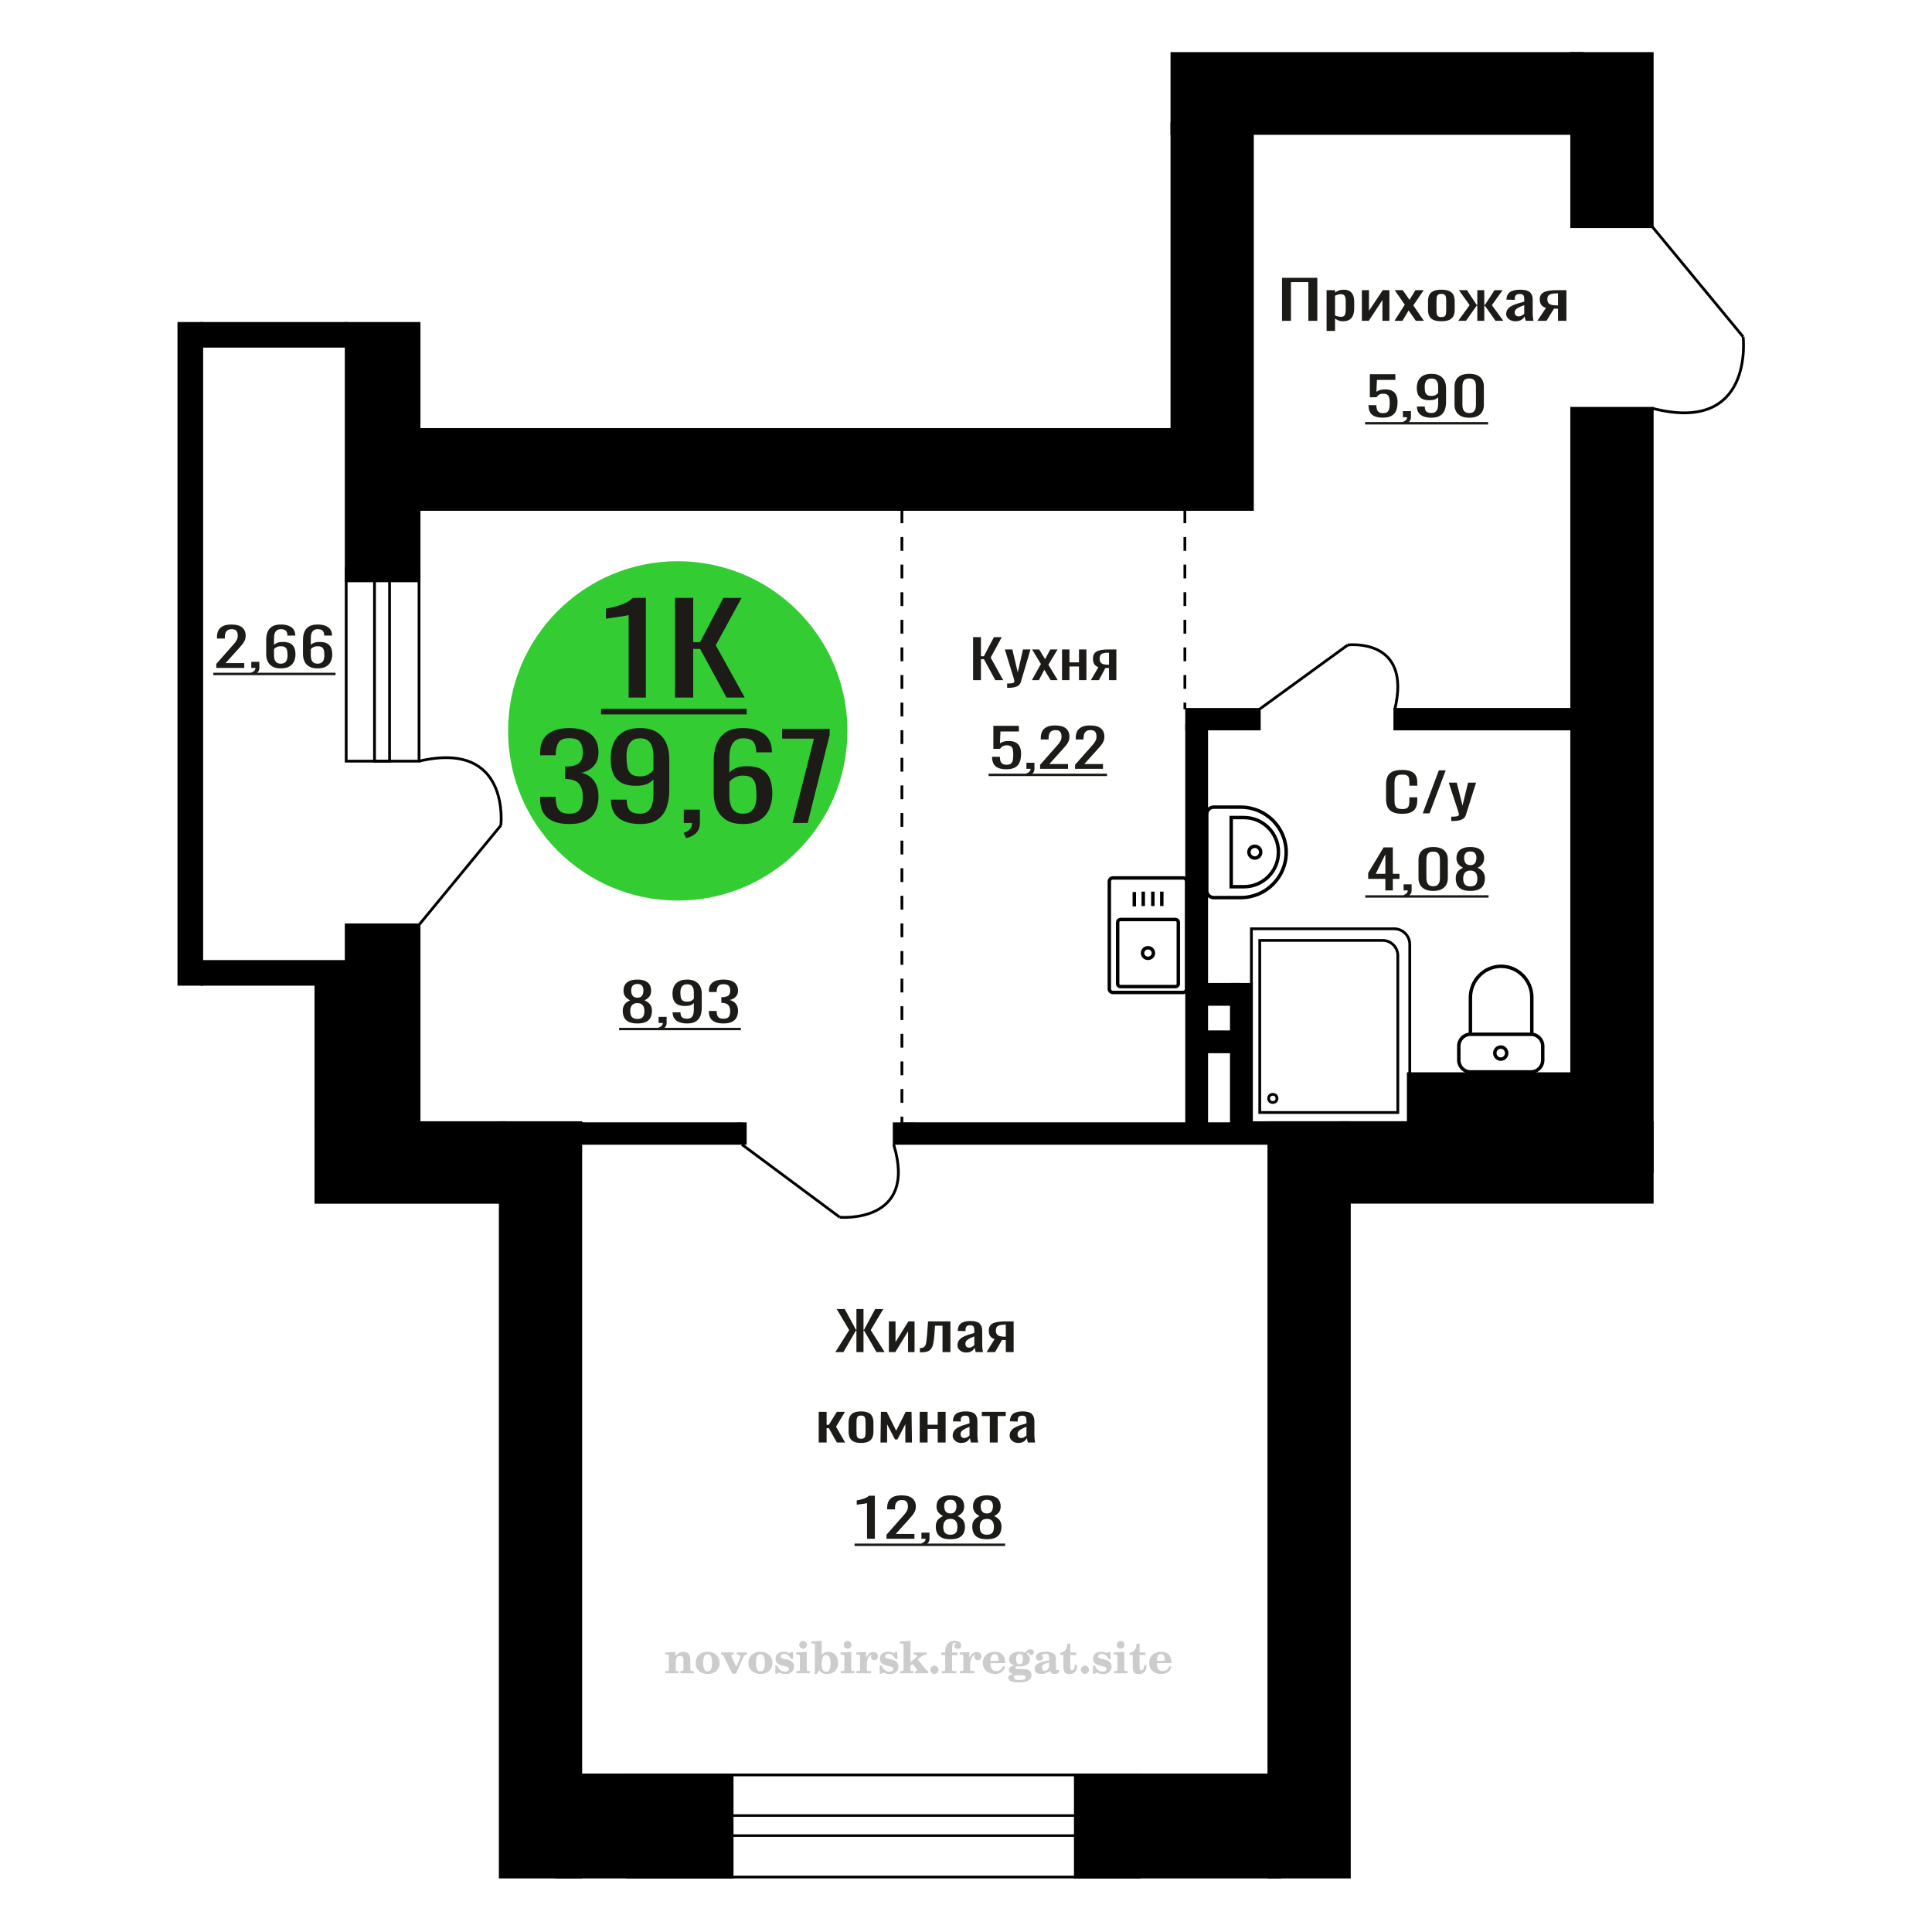 <?xml version="1.0" encoding="UTF-8"?>
<!DOCTYPE svg PUBLIC "-//W3C//DTD SVG 1.1//EN" "http://www.w3.org/Graphics/SVG/1.1/DTD/svg11.dtd">
<!-- Creator: CorelDRAW 2019 -->
<svg xmlns="http://www.w3.org/2000/svg" xml:space="preserve" width="140mm" height="140mm" version="1.1" style="shape-rendering:geometricPrecision; text-rendering:geometricPrecision; image-rendering:optimizeQuality; fill-rule:evenodd; clip-rule:evenodd"
viewBox="0 0 14000 14000"
 xmlns:xlink="http://www.w3.org/1999/xlink">
 <defs>
  <style type="text/css">
   <![CDATA[
    .str0 {stroke:black;stroke-width:25;stroke-miterlimit:22.926}
    .str1 {stroke:black;stroke-width:20;stroke-miterlimit:22.926}
    .str2 {stroke:black;stroke-width:20;stroke-miterlimit:22.926;stroke-dasharray:100 100}
    .fil1 {fill:none}
    .fil3 {fill:black}
    .fil2 {fill:#1C1B17}
    .fil5 {fill:#33CC33}
    .fil0 {fill:#1C1B17;fill-rule:nonzero}
    .fil4 {fill:#CCCCCC;fill-rule:nonzero}
   ]]>
  </style>
 </defs>
 <g id="Слой_x0020_1">
  <polygon class="fil0" points="7051.34,4928.66 7051.34,4616.89 7108.23,4616.89 7108.23,4755.45 7129.38,4755.45 7202.39,4616.89 7259.29,4616.89 7178.73,4765.08 7269.36,4928.66 7212.47,4928.66 7129.88,4776.62 7108.23,4776.62 7108.23,4928.66 "/>
  <path id="1" class="fil0" d="M7298.06 4984.47l0 -31.56c13.09,0 23.49,-0.45 31.21,-1.35 7.73,-0.9 13.27,-2.56 16.63,-5 3.35,-2.44 5.04,-5.84 5.04,-10.2 0,-2.31 -1.18,-7.44 -3.54,-15.4 -2.35,-7.95 -4.86,-16.42 -7.54,-25.4l-58.41 -189.37 54.38 0 39.27 166.27 37.76 -166.27 54.39 0 -69.49 234.79c-3.03,10.77 -8.56,19.31 -16.62,25.59 -8.06,6.29 -18.38,10.84 -30.96,13.67 -12.59,2.82 -27.79,4.23 -45.58,4.23l-6.54 0z"/>
  <polygon id="2" class="fil0" points="7477.31,4928.66 7542.77,4811.65 7478.82,4706.19 7530.18,4706.19 7572.98,4776.62 7610.74,4706.19 7663.61,4706.19 7597.15,4816.65 7664.62,4928.66 7613.26,4928.66 7567.44,4853.22 7528.17,4928.66 "/>
  <polygon id="3" class="fil0" points="7695.84,4928.66 7695.84,4706.19 7749.72,4706.19 7749.72,4799.72 7818.7,4799.72 7818.7,4706.19 7872.57,4706.19 7872.57,4928.66 7818.7,4928.66 7818.7,4829.74 7749.72,4829.74 7749.72,4928.66 "/>
  <path id="4" class="fil0" d="M7904.8 4928.66l54.88 -94.3c-9.39,-2.82 -17.03,-7.06 -22.91,-12.7 -5.87,-5.65 -10.15,-12.58 -12.83,-20.79 -2.69,-8.21 -4.03,-17.45 -4.03,-27.71 0,-11.8 2.02,-21.94 6.03,-30.41 4.03,-8.46 10.42,-15.39 19.14,-20.78 8.73,-5.39 20.32,-9.37 34.75,-11.93 14.43,-2.57 32.22,-3.85 53.37,-3.85l56.39 0 0 222.47 -53.37 0 0 -87.76c-5.38,0 -9.9,-0.06 -13.59,-0.19 -3.7,-0.13 -7.73,-0.32 -12.09,-0.58l-47.84 88.53 -57.9 0zm125.38 -111.62c0.66,0 1.76,0 3.27,0 1.52,0 2.43,0 2.77,0l0 -87.37c-0.34,0 -1.25,0 -2.77,0 -1.51,0 -2.44,0 -2.78,0 -15.77,0 -28.27,1.47 -37.5,4.42 -9.24,2.95 -15.7,7.57 -19.39,13.86 -3.69,6.29 -5.53,14.69 -5.53,25.21 0,14.63 4.28,25.53 12.83,32.72 8.56,7.18 24.92,10.9 49.1,11.16z"/>
  <polygon class="fil0" points="9290.05,2324.91 9290.05,2013.14 9545.77,2013.14 9545.77,2324.91 9480.98,2324.91 9480.98,2044.32 9354.84,2044.32 9354.84,2324.91 "/>
  <path id="1" class="fil0" d="M9612.85 2398.04l0 -295.6 61.36 0 0 17.7c7.25,-5.64 16.06,-10.52 26.37,-14.62 10.32,-4.11 22.55,-6.16 36.7,-6.16 17.19,0 30.87,3.01 41,9.04 10.13,6.03 17.68,13.6 22.64,22.71 4.98,9.11 8.22,18.35 9.76,27.72 1.52,9.36 2.28,17.38 2.28,24.05l0 53.89c0,15.65 -2.28,30.47 -6.87,44.45 -4.59,13.99 -12.9,25.28 -24.95,33.88 -12.04,8.59 -28.95,12.89 -50.74,12.89 -11.86,0 -22.36,-1.99 -31.54,-5.97 -9.17,-3.97 -17.4,-8.53 -24.65,-13.66l0 89.68 -61.36 0zm105.51 -102.38c10.7,0 18.34,-2.63 22.93,-7.89 4.59,-5.26 7.46,-12.38 8.61,-21.36 1.15,-8.99 1.71,-18.86 1.71,-29.64l0 -53.89c0,-9.24 -0.76,-17.77 -2.29,-25.59 -1.54,-7.83 -4.78,-14.05 -9.74,-18.67 -4.98,-4.62 -12.81,-6.93 -23.51,-6.93 -8.03,0 -15.67,1.15 -22.94,3.46 -7.26,2.31 -13.57,5.01 -18.92,8.09l0 142.41c5.73,2.82 12.23,5.2 19.5,7.12 7.25,1.93 15.48,2.89 24.65,2.89z"/>
  <polygon id="2" class="fil0" points="9868.58,2324.91 9868.58,2102.44 9920.2,2102.44 9920.2,2252.16 10019.96,2102.44 10068.13,2102.44 10068.13,2324.91 10017.67,2324.91 10017.67,2174.03 9918.47,2324.91 "/>
  <polygon id="3" class="fil0" points="10104.82,2324.91 10179.36,2207.9 10106.55,2102.44 10165.03,2102.44 10213.77,2172.87 10256.77,2102.44 10316.98,2102.44 10241.29,2212.9 10318.13,2324.91 10259.64,2324.91 10207.46,2249.47 10162.74,2324.91 "/>
  <path id="4" class="fil0" d="M10444.84 2327.99c-24.46,0 -43.77,-3.34 -57.91,-10.01 -14.15,-6.67 -24.17,-16.16 -30.1,-28.48 -5.93,-12.32 -8.88,-26.82 -8.88,-43.49l0 -64.67c0,-16.68 2.95,-31.17 8.88,-43.49 5.93,-12.32 15.95,-21.81 30.1,-28.48 14.14,-6.68 33.45,-10.01 57.91,-10.01 24.47,0 43.68,3.33 57.63,10.01 13.95,6.67 23.88,16.16 29.81,28.48 5.93,12.32 8.9,26.81 8.9,43.49l0 64.67c0,16.67 -2.97,31.17 -8.9,43.49 -5.93,12.32 -15.86,21.81 -29.81,28.48 -13.95,6.67 -33.16,10.01 -57.63,10.01zm0 -30.41c11.86,0 20.17,-2.31 24.95,-6.93 4.77,-4.61 7.64,-10.71 8.6,-18.28 0.95,-7.57 1.43,-15.46 1.43,-23.67l0 -69.67c0,-8.46 -0.48,-16.42 -1.43,-23.86 -0.96,-7.44 -3.83,-13.54 -8.6,-18.28 -4.78,-4.75 -13.09,-7.12 -24.95,-7.12 -11.85,0 -20.26,2.37 -25.22,7.12 -4.98,4.74 -7.94,10.84 -8.9,18.28 -0.95,7.44 -1.43,15.4 -1.43,23.86l0 69.67c0,8.21 0.48,16.1 1.43,23.67 0.96,7.57 3.92,13.67 8.9,18.28 4.96,4.62 13.37,6.93 25.22,6.93z"/>
  <polygon id="5" class="fil0" points="10566.4,2324.91 10649.54,2211.36 10571.55,2102.44 10630.04,2102.44 10700.57,2209.44 10705.16,2209.44 10705.16,2102.44 10755.62,2102.44 10755.62,2209.44 10760.2,2209.44 10830.14,2102.44 10888.63,2102.44 10810.66,2211.36 10893.8,2324.91 10837.03,2324.91 10760.2,2215.6 10755.62,2215.6 10755.62,2324.91 10705.16,2324.91 10705.16,2215.6 10699.99,2215.6 10623.15,2324.91 "/>
  <path id="6" class="fil0" d="M10980.95 2327.99c-12.99,0 -24.47,-2.5 -34.4,-7.51 -9.94,-5 -17.77,-11.42 -23.51,-19.24 -5.73,-7.83 -8.59,-16.1 -8.59,-24.83 0,-13.85 3.44,-25.53 10.3,-35.02 6.89,-9.5 16.35,-17.52 28.4,-24.06 12.03,-6.54 25.99,-12.25 41.84,-17.13 15.87,-4.87 32.6,-9.62 50.18,-14.24l0 -15.78c0,-8.98 -0.76,-16.42 -2.3,-22.32 -1.52,-5.91 -4.68,-10.33 -9.46,-13.28 -4.76,-2.95 -11.95,-4.43 -21.49,-4.43 -8.42,0 -15.2,1.28 -20.37,3.85 -5.15,2.57 -8.88,6.22 -11.17,10.97 -2.29,4.75 -3.44,10.33 -3.44,16.74l0 11.16 -60.78 -1.54c0.76,-24.63 9.18,-42.78 25.23,-54.46 16.05,-11.67 40.9,-17.51 74.53,-17.51 32.88,0 56.19,6.03 69.96,18.09 13.76,12.06 20.65,29.51 20.65,52.35l0 101.61c0,6.93 0.28,13.6 0.84,20.01 0.59,6.42 1.35,12.38 2.3,17.9 0.97,5.52 1.82,10.71 2.59,15.59l-56.19 0c-1.15,-4.11 -2.59,-9.3 -4.3,-15.59 -1.73,-6.29 -2.97,-11.99 -3.73,-17.13 -3.83,8.73 -11.19,16.87 -22.08,24.44 -10.89,7.57 -25.9,11.36 -45.01,11.36zm24.08 -35.41c6.13,0 11.85,-1.16 17.21,-3.47 5.35,-2.31 10.13,-4.94 14.33,-7.89 4.2,-2.95 7.08,-5.32 8.6,-7.12l0 -63.12c-9.55,3.59 -18.54,7.18 -26.95,10.78 -8.4,3.59 -15.76,7.37 -22.08,11.35 -6.3,3.98 -11.28,8.47 -14.9,13.47 -3.63,5.01 -5.45,10.72 -5.45,17.13 0,8.98 2.49,16.04 7.45,21.17 4.98,5.13 12.23,7.7 21.79,7.7z"/>
  <path id="7" class="fil0" d="M11140.36 2324.91l62.49 -94.3c-10.7,-2.82 -19.4,-7.06 -26.09,-12.7 -6.68,-5.65 -11.56,-12.58 -14.61,-20.79 -3.07,-8.21 -4.59,-17.45 -4.59,-27.71 0,-11.8 2.3,-21.94 6.87,-30.41 4.59,-8.46 11.86,-15.39 21.79,-20.78 9.94,-5.39 23.14,-9.37 39.57,-11.93 16.43,-2.57 36.69,-3.85 60.78,-3.85l64.22 0 0 222.47 -60.78 0 0 -87.76c-6.12,0 -11.28,-0.06 -15.48,-0.19 -4.21,-0.13 -8.8,-0.32 -13.76,-0.58l-54.48 88.53 -65.93 0zm142.77 -111.62c0.76,0 2.01,0 3.72,0 1.73,0 2.77,0 3.16,0l0 -87.37c-0.39,0 -1.43,0 -3.16,0 -1.71,0 -2.77,0 -3.16,0 -17.96,0 -32.19,1.47 -42.71,4.42 -10.51,2.95 -17.87,7.57 -22.07,13.86 -4.2,6.29 -6.3,14.69 -6.3,25.21 0,14.63 4.87,25.53 14.61,32.72 9.74,7.18 28.38,10.9 55.91,11.16z"/>
  <path class="fil1 str0" d="M10655.22 7767.4l439.71 0c46.33,0 84.23,-38.46 84.23,-85.48l0 -101.62c0,-47.02 -37.9,-85.48 -84.23,-85.48l-439.71 0c-46.33,0 -84.23,38.46 -84.23,85.48l0 101.62c0,47.02 37.9,85.48 84.23,85.48zm0 -272.58l444.97 0 0 -266.87c0,-124.17 -100.11,-225.77 -222.48,-225.77l-0.01 0c-122.36,0 -222.48,101.6 -222.48,225.77l0 266.87zm219.85 180.04c23.82,0 43.12,-19.59 43.12,-43.75 0,-24.17 -19.3,-43.76 -43.12,-43.76 -23.81,0 -43.11,19.59 -43.11,43.76 0,24.16 19.3,43.75 43.11,43.75z"/>
  <path class="fil1 str0" d="M8038.6 7166.28l0 -779.2c0,-13.98 11.77,-25.42 26.15,-25.42l507.95 0c14.38,0 26.14,11.44 26.14,25.42l0 779.2c0,13.99 -11.76,25.43 -26.14,25.43l-507.95 0c-14.38,0 -26.15,-11.44 -26.15,-25.43zm60.33 -37.05l0 -446.19c0,-10.97 9.23,-19.94 20.51,-19.94l398.56 0c11.28,0 20.51,8.97 20.51,19.94l0 446.19c0,10.97 -9.23,19.95 -20.51,19.95l-398.56 0c-11.28,0 -20.51,-8.98 -20.51,-19.95zm180.37 -223.09c0,-21.18 17.65,-38.34 39.42,-38.34 21.78,0 39.43,17.16 39.43,38.34 0,21.17 -17.65,38.33 -39.43,38.33 -21.77,0 -39.42,-17.16 -39.42,-38.33zm-59.69 -337.8l0 -104.49m64.87 101.58l0 -104.49m69.5 104.49l0 -104.49m64.87 104.49l0 -104.49"/>
  <path class="fil1 str0" d="M8744.04 6453.35l0 -553.48c0,-28.03 22.98,-50.95 51.08,-50.95l196.6 0c180.74,0 328.61,147.46 328.61,327.68l0 0.01c0,180.23 -147.87,327.69 -328.61,327.69l-196.6 0c-28.1,0 -51.08,-22.93 -51.08,-50.95zm177.79 -27.71l0 -501.25 92.6 0c137.22,0 249.5,111.96 249.5,248.79l0 3.67c0,136.83 -112.28,248.79 -249.5,248.79l-92.6 0zm128.3 -250.63c0,-23.54 19.14,-42.63 42.75,-42.63 23.62,0 42.76,19.09 42.76,42.63 0,23.55 -19.14,42.64 -42.76,42.64 -23.61,0 -42.75,-19.09 -42.75,-42.64z"/>
  <path class="fil0" d="M7292.59 5574.36c-25.79,0 -46.28,-3.59 -61.48,-10.78 -15.19,-7.18 -26.06,-17.58 -32.6,-31.17 -6.54,-13.6 -9.8,-29.77 -9.8,-48.5l56.7 0c0,9.24 1.06,18.28 3.18,27.13 2.12,8.86 6.64,16.17 13.52,21.94 6.89,5.78 17.41,8.66 31.54,8.66 15.54,0 26.67,-3.27 33.39,-9.81 6.71,-6.55 10.95,-15.4 12.72,-26.56 1.77,-11.16 2.65,-23.8 2.65,-37.91 0,-14.12 -1.06,-26.11 -3.18,-35.99 -2.12,-9.88 -6.55,-17.45 -13.25,-22.71 -6.72,-5.26 -17.31,-7.89 -31.8,-7.89 -11.66,0 -21.56,2.63 -29.68,7.89 -8.13,5.26 -14.13,11.23 -18.03,17.9l-48.22 0 0 -167.05 184.97 0 0 41.19 -133.57 0 -3.7 86.21c7.06,-5.39 15.81,-9.62 26.23,-12.7 10.42,-3.08 22.35,-4.62 35.77,-4.62 23.33,0 41.62,3.98 54.86,11.93 13.25,7.96 22.61,18.86 28.09,32.72 5.48,13.86 8.22,29.77 8.22,47.73 0,15.91 -1.59,30.73 -4.77,44.45 -3.18,13.73 -8.75,25.66 -16.69,35.8 -7.96,10.14 -18.83,18.03 -32.6,23.67 -13.78,5.65 -31.27,8.47 -52.47,8.47z"/>
  <path id="1" class="fil0" d="M7446.29 5621.7l-9.01 -17.7c9.53,-2.31 17.05,-6.35 22.51,-12.13 5.48,-5.77 8.22,-12.64 8.22,-20.59l-30.21 0 0 -44.26 58.3 0 0 43.49c0,13.6 -4.06,24.44 -12.18,32.52 -8.13,8.09 -20.67,14.31 -37.63,18.67z"/>
  <path id="2" class="fil0" d="M7536.92 5571.28l0 -29.25 109.18 -123.56c8.12,-9.23 15.63,-17.83 22.53,-25.78 6.88,-7.96 12.54,-16.36 16.96,-25.21 4.41,-8.86 6.62,-19.06 6.62,-30.6 0,-14.37 -3.18,-25.66 -9.54,-33.88 -6.36,-8.21 -17.49,-12.31 -33.39,-12.31 -13.43,0 -23.85,2.69 -31.27,8.08 -7.42,5.39 -12.55,12.45 -15.37,21.17 -2.82,8.72 -4.24,18.09 -4.24,28.1l0 10.39 -56.72 0 0 -10.78c0,-18.73 3.46,-34.83 10.34,-48.3 6.89,-13.47 18.03,-23.93 33.4,-31.37 15.36,-7.44 35.77,-11.16 61.22,-11.16 34.61,0 60.4,7.12 77.37,21.36 16.96,14.24 25.44,33.93 25.44,59.08 0,13.34 -2.21,25.02 -6.63,35.03 -4.41,10 -10.15,19.37 -17.21,28.09 -7.08,8.73 -14.85,17.71 -23.33,26.95l-98.58 109.31 135.68 0 0 34.64 -202.46 0z"/>
  <path id="3" class="fil0" d="M7790.25 5571.28l0 -29.25 109.19 -123.56c8.12,-9.23 15.62,-17.83 22.52,-25.78 6.89,-7.96 12.55,-16.36 16.97,-25.21 4.4,-8.86 6.62,-19.06 6.62,-30.6 0,-14.37 -3.18,-25.66 -9.54,-33.88 -6.36,-8.21 -17.49,-12.31 -33.39,-12.31 -13.43,0 -23.85,2.69 -31.28,8.08 -7.42,5.39 -12.54,12.45 -15.36,21.17 -2.82,8.72 -4.24,18.09 -4.24,28.1l0 10.39 -56.72 0 0 -10.78c0,-18.73 3.46,-34.83 10.34,-48.3 6.89,-13.47 18.02,-23.93 33.39,-31.37 15.37,-7.44 35.78,-11.16 61.22,-11.16 34.62,0 60.41,7.12 77.37,21.36 16.97,14.24 25.45,33.93 25.45,59.08 0,13.34 -2.22,25.02 -6.64,35.03 -4.4,10 -10.14,19.37 -17.21,28.09 -7.08,8.73 -14.84,17.71 -23.32,26.95l-98.58 109.31 135.67 0 0 34.64 -202.46 0z"/>
  <polygon id="4" class="fil2" points="7163.8,5606.27 8021.86,5606.27 8021.86,5623.77 7163.8,5623.77 "/>
  <path class="fil0" d="M10020.68 3026.49c-25.79,0 -46.28,-3.59 -61.48,-10.78 -15.19,-7.18 -26.05,-17.58 -32.59,-31.17 -6.54,-13.6 -9.81,-29.77 -9.81,-48.5l56.71 0c0,9.24 1.06,18.28 3.18,27.13 2.12,8.86 6.64,16.17 13.52,21.94 6.89,5.78 17.41,8.66 31.53,8.66 15.55,0 26.68,-3.27 33.4,-9.81 6.7,-6.55 10.94,-15.4 12.72,-26.56 1.76,-11.16 2.64,-23.8 2.64,-37.91 0,-14.12 -1.06,-26.11 -3.18,-35.99 -2.12,-9.88 -6.54,-17.45 -13.24,-22.71 -6.72,-5.26 -17.31,-7.89 -31.8,-7.89 -11.66,0 -21.56,2.63 -29.69,7.89 -8.12,5.26 -14.12,11.23 -18.02,17.9l-48.22 0 0 -167.05 184.97 0 0 41.19 -133.57 0 -3.7 86.21c7.06,-5.39 15.8,-9.62 26.23,-12.7 10.42,-3.08 22.35,-4.62 35.77,-4.62 23.33,0 41.61,3.98 54.86,11.93 13.25,7.96 22.61,18.86 28.09,32.72 5.48,13.86 8.22,29.77 8.22,47.73 0,15.91 -1.6,30.73 -4.78,44.45 -3.18,13.73 -8.74,25.66 -16.69,35.8 -7.96,10.14 -18.82,18.03 -32.59,23.67 -13.78,5.65 -31.27,8.47 -52.48,8.47z"/>
  <path id="1" class="fil0" d="M10174.38 3073.83l-9 -17.7c9.53,-2.31 17.04,-6.35 22.51,-12.13 5.48,-5.77 8.22,-12.64 8.22,-20.59l-30.21 0 0 -44.26 58.3 0 0 43.49c0,13.6 -4.06,24.44 -12.18,32.52 -8.13,8.09 -20.67,14.31 -37.64,18.67z"/>
  <path id="2" class="fil0" d="M10373.14 3026.87c-22.27,0 -41.26,-3.01 -56.98,-9.04 -15.72,-6.03 -27.65,-14.82 -35.78,-26.37 -8.12,-11.54 -12.36,-25.53 -12.71,-41.95 0,-0.51 0,-1.09 0,-1.73 0,-0.64 0,-1.22 0,-1.73l56.71 0c0,14.88 3.36,26.36 10.06,34.44 6.72,8.09 19.79,12.13 39.23,12.13 10.59,0 19.43,-2.38 26.5,-7.12 7.06,-4.75 12.36,-12.06 15.9,-21.94 3.52,-9.88 5.3,-22.39 5.3,-37.53l0 -47.34c-5.3,6.41 -13.16,11.61 -23.59,15.59 -10.42,3.97 -23.41,5.96 -38.95,5.96 -23.67,0 -42.23,-3.78 -55.66,-11.35 -13.42,-7.57 -22.87,-18.09 -28.35,-31.56 -5.48,-13.48 -8.21,-29.19 -8.21,-47.15 0,-18.99 3.53,-36.12 10.59,-51.39 7.08,-15.27 18.47,-27.39 34.19,-36.37 15.73,-8.98 36.31,-13.47 61.75,-13.47 24.73,0 44.87,4.55 60.42,13.66 15.54,9.11 26.93,21.36 34.19,36.76 7.24,15.39 10.86,32.59 10.86,51.58l0 104.69c0,20.01 -3.18,38.49 -9.54,55.42 -6.36,16.94 -17.14,30.47 -32.33,40.61 -15.2,10.14 -36.4,15.2 -63.6,15.2zm0 -157.8c12.36,0 22.43,-2.25 30.21,-6.74 7.76,-4.49 13.78,-9.43 18.02,-14.82l0 -46.19c0,-10.77 -1.42,-20.59 -4.24,-29.44 -2.84,-8.85 -7.78,-15.91 -14.84,-21.17 -7.07,-5.26 -16.79,-7.89 -29.15,-7.89 -12.37,0 -22.17,2.69 -29.42,8.08 -7.24,5.39 -12.36,12.38 -15.36,20.98 -3.01,8.59 -4.52,18.02 -4.52,28.29 0,12.31 0.8,23.73 2.4,34.25 1.58,10.52 5.82,18.93 12.7,25.22 6.9,6.28 18.29,9.43 34.2,9.43z"/>
  <path id="3" class="fil0" d="M10646.62 3026.87c-24.39,0 -44.44,-3.97 -60.16,-11.93 -15.73,-7.95 -27.38,-18.86 -34.98,-32.71 -7.6,-13.86 -11.4,-29.64 -11.4,-47.35l0 -134.33c0,-18.22 3.72,-34.19 11.14,-47.92 7.42,-13.73 18.99,-24.44 34.71,-32.14 15.73,-7.69 35.96,-11.54 60.69,-11.54 24.73,0 44.87,3.85 60.42,11.54 15.54,7.7 27.03,18.41 34.45,32.14 7.41,13.73 11.13,29.7 11.13,47.92l0 134.33c0,17.97 -3.8,33.87 -11.4,47.73 -7.59,13.86 -19.17,24.7 -34.72,32.52 -15.54,7.83 -35.51,11.74 -59.88,11.74zm0 -33.87c13.42,0 23.58,-2.82 30.47,-8.46 6.88,-5.65 11.66,-12.9 14.31,-21.75 2.65,-8.85 3.98,-18.03 3.98,-27.52l0 -135.1c0,-10.01 -1.24,-19.44 -3.71,-28.29 -2.48,-8.85 -7.16,-15.98 -14.04,-21.36 -6.9,-5.39 -17.23,-8.09 -31.01,-8.09 -13.79,0 -24.21,2.7 -31.27,8.09 -7.07,5.38 -11.85,12.51 -14.31,21.36 -2.48,8.85 -3.72,18.28 -3.72,28.29l0 135.1c0,9.49 1.34,18.67 3.98,27.52 2.64,8.85 7.6,16.1 14.84,21.75 7.25,5.64 17.4,8.46 30.48,8.46z"/>
  <polygon id="4" class="fil2" points="9891.9,3058.4 10783.35,3058.4 10783.35,3075.9 9891.9,3075.9 "/>
  <line class="fil1 str1" x1="9125.31" y1="5140.2" x2="9766.45" y2= "4673.87" />
  <path class="fil1 str1" d="M9766.45 4673.87c0,0 467.22,-58.27 340.96,466.35"/>
  <path class="fil0" d="M6282.87 11150.34l0 -257.88c-0.36,0.25 -4.34,1.02 -11.93,2.31 -7.6,1.28 -16.16,2.56 -25.71,3.85 -9.54,1.28 -18.02,2.43 -25.44,3.46 -7.41,1.03 -11.31,1.54 -11.65,1.54l0 -31.18c6,-1.02 12.98,-2.44 20.93,-4.23 7.94,-1.8 16.08,-3.98 24.38,-6.54 8.31,-2.57 16.25,-5.78 23.85,-9.63 7.59,-3.85 14.05,-8.34 19.35,-13.47l42.92 0 0 311.77 -56.7 0z"/>
  <path id="1" class="fil0" d="M6423.84 11150.34l0 -29.25 109.18 -123.56c8.13,-9.23 15.63,-17.83 22.53,-25.78 6.88,-7.96 12.54,-16.36 16.96,-25.21 4.41,-8.86 6.63,-19.06 6.63,-30.6 0,-14.37 -3.18,-25.66 -9.55,-33.88 -6.36,-8.21 -17.48,-12.31 -33.39,-12.31 -13.42,0 -23.85,2.69 -31.27,8.08 -7.42,5.39 -12.54,12.45 -15.37,21.17 -2.82,8.72 -4.24,18.09 -4.24,28.1l0 10.39 -56.72 0 0 -10.78c0,-18.73 3.46,-34.83 10.35,-48.3 6.88,-13.47 18.02,-23.93 33.39,-31.37 15.36,-7.44 35.77,-11.16 61.22,-11.16 34.62,0 60.41,7.12 77.37,21.36 16.96,14.24 25.45,33.93 25.45,59.08 0,13.34 -2.22,25.02 -6.64,35.03 -4.41,10 -10.15,19.37 -17.21,28.09 -7.08,8.73 -14.85,17.71 -23.33,26.95l-98.58 109.31 135.68 0 0 34.64 -202.46 0z"/>
  <path id="2" class="fil0" d="M6685.66 11200.76l-9.01 -17.7c9.53,-2.31 17.05,-6.35 22.52,-12.13 5.48,-5.77 8.22,-12.64 8.22,-20.59l-30.21 0 0 -44.26 58.3 0 0 43.49c0,13.6 -4.06,24.44 -12.19,32.52 -8.12,8.09 -20.67,14.31 -37.63,18.67z"/>
  <path id="3" class="fil0" d="M6887.06 11153.8c-25.79,0 -46.46,-3.72 -62.01,-11.16 -15.55,-7.44 -26.77,-18.02 -33.65,-31.75 -6.89,-13.73 -10.34,-29.83 -10.34,-48.31 0,-10.52 1.24,-19.76 3.71,-27.71 2.48,-7.95 6.1,-14.95 10.87,-20.98 4.76,-6.03 10.42,-11.29 16.96,-15.78 6.53,-4.49 13.69,-8.53 21.46,-12.12 -14.13,-6.93 -25.62,-15.98 -34.44,-27.14 -8.84,-11.16 -13.26,-25.34 -13.26,-42.53 0,-16.42 3.54,-30.66 10.6,-42.72 7.06,-12.06 18.11,-21.37 33.13,-27.91 15.01,-6.54 34.01,-9.81 56.97,-9.81 22.96,0 41.79,3.27 56.45,9.81 14.67,6.54 25.53,15.85 32.59,27.91 7.07,12.06 10.61,26.3 10.61,42.72 0,17.45 -4.34,31.69 -12.99,42.72 -8.66,11.04 -20.22,20.02 -34.71,26.95 7.77,3.59 14.93,7.63 21.45,12.12 6.54,4.49 12.2,9.75 16.97,15.78 4.76,6.03 8.48,13.03 11.12,20.98 2.66,7.95 3.98,17.19 3.98,27.71 0,18.48 -3.44,34.58 -10.34,48.31 -6.88,13.73 -18.01,24.31 -33.38,31.75 -15.38,7.44 -35.95,11.16 -61.75,11.16zm0 -32.71c13.78,0 24.38,-2.57 31.8,-7.7 7.43,-5.13 12.45,-12.06 15.11,-20.78 2.64,-8.73 3.98,-18.48 3.98,-29.26 0,-9.75 -1.52,-18.92 -4.52,-27.52 -3,-8.59 -8.2,-15.65 -15.63,-21.17 -7.42,-5.51 -17.66,-8.27 -30.74,-8.27 -13.07,0 -23.4,2.69 -31,8.08 -7.6,5.39 -12.98,12.38 -16.17,20.98 -3.18,8.59 -4.77,17.9 -4.77,27.9 0,10.78 1.41,20.53 4.24,29.26 2.83,8.72 8.04,15.65 15.64,20.78 7.6,5.13 18.29,7.7 32.06,7.7zm0 -153.96c12.02,-0.26 21.12,-2.95 27.3,-8.09 6.18,-5.13 10.51,-11.73 12.99,-19.82 2.46,-8.08 3.7,-16.48 3.7,-25.21 0,-12.83 -3.18,-23.73 -9.54,-32.72 -6.36,-8.98 -17.83,-13.47 -34.45,-13.47 -16.61,0 -28.26,4.49 -34.98,13.47 -6.71,8.99 -10.07,19.89 -10.07,32.72 0,8.73 1.24,17.13 3.71,25.21 2.48,8.09 6.98,14.69 13.52,19.82 6.53,5.14 15.81,7.83 27.82,8.09z"/>
  <path id="4" class="fil0" d="M7151.53 11153.8c-25.79,0 -46.46,-3.72 -62,-11.16 -15.55,-7.44 -26.77,-18.02 -33.66,-31.75 -6.88,-13.73 -10.34,-29.83 -10.34,-48.31 0,-10.52 1.24,-19.76 3.72,-27.71 2.48,-7.95 6.1,-14.95 10.86,-20.98 4.77,-6.03 10.43,-11.29 16.97,-15.78 6.53,-4.49 13.69,-8.53 21.45,-12.12 -14.13,-6.93 -25.61,-15.98 -34.44,-27.14 -8.84,-11.16 -13.26,-25.34 -13.26,-42.53 0,-16.42 3.54,-30.66 10.61,-42.72 7.06,-12.06 18.1,-21.37 33.13,-27.91 15.01,-6.54 34.01,-9.81 56.96,-9.81 22.97,0 41.79,3.27 56.46,9.81 14.66,6.54 25.53,15.85 32.59,27.91 7.07,12.06 10.6,26.3 10.6,42.72 0,17.45 -4.33,31.69 -12.98,42.72 -8.66,11.04 -20.23,20.02 -34.71,26.95 7.76,3.59 14.92,7.63 21.45,12.12 6.54,4.49 12.2,9.75 16.96,15.78 4.77,6.03 8.49,13.03 11.13,20.98 2.66,7.95 3.98,17.19 3.98,27.71 0,18.48 -3.44,34.58 -10.34,48.31 -6.89,13.73 -18.01,24.31 -33.38,31.75 -15.38,7.44 -35.95,11.16 -61.76,11.16zm0 -32.71c13.79,0 24.39,-2.57 31.81,-7.7 7.42,-5.13 12.45,-12.06 15.11,-20.78 2.64,-8.73 3.98,-18.48 3.98,-29.26 0,-9.75 -1.52,-18.92 -4.52,-27.52 -3,-8.59 -8.21,-15.65 -15.63,-21.17 -7.42,-5.51 -17.67,-8.27 -30.75,-8.27 -13.07,0 -23.39,2.69 -30.99,8.08 -7.6,5.39 -12.99,12.38 -16.17,20.98 -3.18,8.59 -4.78,17.9 -4.78,27.9 0,10.78 1.42,20.53 4.24,29.26 2.84,8.72 8.05,15.65 15.65,20.78 7.6,5.13 18.28,7.7 32.05,7.7zm0 -153.96c12.02,-0.26 21.12,-2.95 27.31,-8.09 6.18,-5.13 10.5,-11.73 12.98,-19.82 2.47,-8.08 3.71,-16.48 3.71,-25.21 0,-12.83 -3.18,-23.73 -9.55,-32.72 -6.36,-8.98 -17.83,-13.47 -34.45,-13.47 -16.6,0 -28.25,4.49 -34.97,13.47 -6.71,8.99 -10.07,19.89 -10.07,32.72 0,8.73 1.24,17.13 3.71,25.21 2.47,8.09 6.98,14.69 13.52,19.82 6.52,5.14 15.8,7.83 27.81,8.09z"/>
  <polygon id="5" class="fil2" points="6192.23,11185.33 7283.52,11185.33 7283.52,11202.83 6192.23,11202.83 "/>
  <polygon class="fil0" points="6053.02,9797.88 6153.53,9638.53 6063.18,9486.11 6121.46,9486.11 6202.71,9636.61 6205.92,9636.61 6205.92,9486.11 6257.24,9486.11 6257.24,9636.61 6260.99,9636.61 6341.72,9486.11 6400.52,9486.11 6309.64,9638.53 6410.68,9797.88 6351.33,9797.88 6261.52,9642 6257.24,9642 6257.24,9797.88 6205.92,9797.88 6205.92,9642 6202.18,9642 6111.83,9797.88 "/>
  <polygon id="1" class="fil0" points="6441.14,9797.88 6441.14,9575.41 6489.27,9575.41 6489.27,9725.13 6582.29,9575.41 6627.2,9575.41 6627.2,9797.88 6580.15,9797.88 6580.15,9647 6487.66,9797.88 "/>
  <path id="2" class="fil0" d="M6665.69 9799.8l0 -31.17c10.69,0 19.17,-1.54 25.4,-4.62 6.24,-3.08 11.04,-8.28 14.43,-15.59 3.39,-7.31 5.98,-17.19 7.75,-29.64 1.78,-12.44 3.39,-28.03 4.81,-46.76l6.96 -96.61 161.98 0 0 222.47 -57.2 0 0 -191.3 -54.53 0 -4.82 65.44c-1.78,25.4 -4.36,46.44 -7.75,63.12 -3.39,16.68 -8.64,29.7 -15.76,39.07 -7.13,9.36 -16.67,15.97 -28.6,19.82 -11.95,3.85 -27.37,5.77 -46.26,5.77l-6.41 0z"/>
  <path id="3" class="fil0" d="M7000.36 9800.96c-12.11,0 -22.81,-2.5 -32.07,-7.51 -9.26,-5 -16.57,-11.42 -21.92,-19.24 -5.35,-7.83 -8.01,-16.1 -8.01,-24.83 0,-13.85 3.21,-25.53 9.61,-35.02 6.42,-9.5 15.24,-17.52 26.47,-24.06 11.23,-6.54 24.24,-12.25 39.02,-17.13 14.79,-4.87 30.39,-9.62 46.78,-14.24l0 -15.78c0,-8.98 -0.71,-16.42 -2.14,-22.32 -1.42,-5.91 -4.36,-10.33 -8.82,-13.28 -4.44,-2.95 -11.14,-4.43 -20.04,-4.43 -7.85,0 -14.17,1.28 -18.99,3.85 -4.8,2.57 -8.28,6.22 -10.42,10.97 -2.14,4.75 -3.2,10.33 -3.2,16.74l0 11.16 -56.68 -1.54c0.71,-24.63 8.56,-42.78 23.53,-54.46 14.96,-11.67 38.13,-17.51 69.49,-17.51 30.66,0 52.4,6.03 65.23,18.09 12.84,12.06 19.25,29.51 19.25,52.35l0 101.61c0,6.93 0.27,13.6 0.79,20.01 0.55,6.42 1.25,12.38 2.14,17.9 0.91,5.52 1.7,10.71 2.42,15.59l-52.39 0c-1.07,-4.11 -2.42,-9.3 -4.02,-15.59 -1.61,-6.29 -2.76,-11.99 -3.47,-17.13 -3.57,8.73 -10.43,16.87 -20.58,24.44 -10.16,7.57 -24.16,11.36 -41.98,11.36zm22.46 -35.41c5.71,0 11.04,-1.16 16.04,-3.47 4.99,-2.31 9.45,-4.94 13.37,-7.89 3.91,-2.95 6.59,-5.32 8.01,-7.12l0 -63.12c-8.9,3.59 -17.28,7.18 -25.13,10.78 -7.83,3.59 -14.69,7.37 -20.58,11.35 -5.88,3.98 -10.52,8.47 -13.89,13.47 -3.39,5.01 -5.08,10.72 -5.08,17.13 0,8.98 2.32,16.04 6.94,21.17 4.64,5.13 11.4,7.7 20.32,7.7z"/>
  <path id="4" class="fil0" d="M7149 9797.88l58.26 -94.3c-9.97,-2.82 -18.08,-7.06 -24.32,-12.7 -6.23,-5.65 -10.78,-12.58 -13.62,-20.79 -2.86,-8.21 -4.28,-17.45 -4.28,-27.71 0,-11.8 2.14,-21.94 6.4,-30.41 4.28,-8.46 11.06,-15.39 20.32,-20.78 9.27,-5.39 21.57,-9.37 36.89,-11.93 15.32,-2.57 34.21,-3.85 56.67,-3.85l59.88 0 0 222.47 -56.67 0 0 -87.76c-5.71,0 -10.51,-0.06 -14.43,-0.19 -3.93,-0.13 -8.21,-0.32 -12.83,-0.58l-50.8 88.53 -61.47 0zm133.12 -111.62c0.7,0 1.87,0 3.47,0 1.61,0 2.58,0 2.94,0l0 -87.37c-0.36,0 -1.33,0 -2.94,0 -1.6,0 -2.59,0 -2.95,0 -16.75,0 -30.01,1.47 -39.82,4.42 -9.8,2.95 -16.67,7.57 -20.58,13.86 -3.92,6.29 -5.88,14.69 -5.88,25.21 0,14.63 4.54,25.53 13.63,32.72 9.08,7.18 26.46,10.9 52.13,11.16z"/>
  <polygon id="5" class="fil0" points="5932.72,10452.98 5932.72,10230.51 5989.94,10230.51 5989.94,10324.42 6005.98,10324.42 6064.25,10230.51 6123.05,10230.51 6058.37,10338.28 6124.12,10452.98 6064.25,10452.98 6005.98,10349.06 5989.94,10349.06 5989.94,10452.98 "/>
  <path id="6" class="fil0" d="M6239.59 10456.06c-22.81,0 -40.81,-3.34 -53.99,-10.01 -13.19,-6.67 -22.54,-16.16 -28.07,-28.48 -5.53,-12.32 -8.28,-26.82 -8.28,-43.49l0 -64.67c0,-16.68 2.75,-31.17 8.28,-43.49 5.53,-12.32 14.88,-21.81 28.07,-28.48 13.18,-6.68 31.18,-10.01 53.99,-10.01 22.82,0 40.73,3.33 53.74,10.01 13,6.67 22.27,16.16 27.79,28.48 5.53,12.32 8.3,26.81 8.3,43.49l0 64.67c0,16.67 -2.77,31.17 -8.3,43.49 -5.52,12.32 -14.79,21.81 -27.79,28.48 -13.01,6.67 -30.92,10.01 -53.74,10.01zm0 -30.41c11.06,0 18.81,-2.31 23.27,-6.93 4.44,-4.61 7.12,-10.71 8.01,-18.28 0.89,-7.57 1.33,-15.46 1.33,-23.67l0 -69.67c0,-8.46 -0.44,-16.42 -1.33,-23.86 -0.89,-7.44 -3.57,-13.54 -8.01,-18.28 -4.46,-4.75 -12.21,-7.12 -23.27,-7.12 -11.04,0 -18.89,2.37 -23.52,7.12 -4.63,4.74 -7.4,10.84 -8.29,18.28 -0.89,7.44 -1.33,15.4 -1.33,23.86l0 69.67c0,8.21 0.44,16.1 1.33,23.67 0.89,7.57 3.66,13.67 8.29,18.28 4.63,4.62 12.48,6.93 23.52,6.93z"/>
  <polygon id="7" class="fil0" points="6380.2,10452.98 6383.41,10230.51 6425.64,10230.51 6494.07,10367.15 6563.04,10230.51 6605.27,10230.51 6608.48,10452.98 6560.36,10452.98 6560.36,10320.19 6503.16,10431.04 6485.52,10431.04 6428.31,10320.96 6428.31,10452.98 "/>
  <polygon id="8" class="fil0" points="6664.6,10452.98 6664.6,10230.51 6721.82,10230.51 6721.82,10324.04 6795.06,10324.04 6795.06,10230.51 6852.25,10230.51 6852.25,10452.98 6795.06,10452.98 6795.06,10354.06 6721.82,10354.06 6721.82,10452.98 "/>
  <path id="9" class="fil0" d="M6965.6 10456.06c-12.12,0 -22.81,-2.5 -32.08,-7.51 -9.26,-5 -16.57,-11.42 -21.91,-19.24 -5.35,-7.83 -8.02,-16.1 -8.02,-24.83 0,-13.85 3.21,-25.53 9.61,-35.02 6.42,-9.5 15.24,-17.52 26.48,-24.06 11.22,-6.54 24.23,-12.25 39.01,-17.13 14.8,-4.87 30.39,-9.62 46.78,-14.24l0 -15.78c0,-8.98 -0.7,-16.42 -2.13,-22.32 -1.42,-5.91 -4.37,-10.33 -8.82,-13.28 -4.45,-2.95 -11.14,-4.43 -20.05,-4.43 -7.85,0 -14.17,1.28 -18.98,3.85 -4.81,2.57 -8.28,6.22 -10.42,10.97 -2.14,4.75 -3.21,10.33 -3.21,16.74l0 11.16 -56.67 -1.54c0.71,-24.63 8.55,-42.78 23.53,-54.46 14.96,-11.67 38.13,-17.51 69.49,-17.51 30.65,0 52.39,6.03 65.23,18.09 12.83,12.06 19.25,29.51 19.25,52.35l0 101.61c0,6.93 0.26,13.6 0.79,20.01 0.54,6.42 1.25,12.38 2.14,17.9 0.9,5.52 1.69,10.71 2.41,15.59l-52.39 0c-1.07,-4.11 -2.42,-9.3 -4.01,-15.59 -1.61,-6.29 -2.77,-11.99 -3.47,-17.13 -3.57,8.73 -10.44,16.87 -20.59,24.44 -10.15,7.57 -24.15,11.36 -41.97,11.36zm22.46 -35.41c5.7,0 11.04,-1.16 16.04,-3.47 4.98,-2.31 9.44,-4.94 13.36,-7.89 3.92,-2.95 6.6,-5.32 8.01,-7.12l0 -63.12c-8.9,3.59 -17.27,7.18 -25.12,10.78 -7.84,3.59 -14.7,7.37 -20.59,11.35 -5.87,3.98 -10.51,8.47 -13.89,13.47 -3.39,5.01 -5.08,10.72 -5.08,17.13 0,8.98 2.32,16.04 6.94,21.17 4.64,5.13 11.41,7.7 20.33,7.7z"/>
  <polygon id="10" class="fil0" points="7172.5,10452.98 7172.5,10261.3 7114.76,10261.3 7114.76,10230.51 7287.98,10230.51 7287.98,10261.3 7229.71,10261.3 7229.71,10452.98 "/>
  <path id="11" class="fil0" d="M7378.33 10456.06c-12.11,0 -22.81,-2.5 -32.07,-7.51 -9.27,-5 -16.57,-11.42 -21.92,-19.24 -5.35,-7.83 -8.01,-16.1 -8.01,-24.83 0,-13.85 3.21,-25.53 9.61,-35.02 6.42,-9.5 15.24,-17.52 26.47,-24.06 11.23,-6.54 24.24,-12.25 39.02,-17.13 14.79,-4.87 30.39,-9.62 46.78,-14.24l0 -15.78c0,-8.98 -0.71,-16.42 -2.14,-22.32 -1.42,-5.91 -4.36,-10.33 -8.82,-13.28 -4.44,-2.95 -11.14,-4.43 -20.04,-4.43 -7.85,0 -14.17,1.28 -18.99,3.85 -4.81,2.57 -8.28,6.22 -10.42,10.97 -2.14,4.75 -3.21,10.33 -3.21,16.74l0 11.16 -56.67 -1.54c0.71,-24.63 8.56,-42.78 23.53,-54.46 14.96,-11.67 38.13,-17.51 69.49,-17.51 30.66,0 52.4,6.03 65.23,18.09 12.83,12.06 19.25,29.51 19.25,52.35l0 101.61c0,6.93 0.27,13.6 0.79,20.01 0.54,6.42 1.25,12.38 2.14,17.9 0.91,5.52 1.7,10.71 2.42,15.59l-52.39 0c-1.07,-4.11 -2.42,-9.3 -4.02,-15.59 -1.61,-6.29 -2.76,-11.99 -3.47,-17.13 -3.57,8.73 -10.43,16.87 -20.58,24.44 -10.16,7.57 -24.16,11.36 -41.98,11.36zm22.46 -35.41c5.71,0 11.04,-1.16 16.04,-3.47 4.99,-2.31 9.45,-4.94 13.37,-7.89 3.91,-2.95 6.59,-5.32 8.01,-7.12l0 -63.12c-8.9,3.59 -17.28,7.18 -25.13,10.78 -7.83,3.59 -14.69,7.37 -20.58,11.35 -5.88,3.98 -10.52,8.47 -13.89,13.47 -3.39,5.01 -5.09,10.72 -5.09,17.13 0,8.98 2.32,16.04 6.95,21.17 4.64,5.13 11.4,7.7 20.32,7.7z"/>
  <rect class="fil1 str1" transform="matrix(-4.89182E-13 -0.916 -2.488 -2.71377E-13 8123.1 13301.5)" width="158.75" height="1336.15"/>
  <path class="fil0" d="M10160.77 5897.14c-30.71,0 -54.55,-4.61 -71.52,-13.85 -16.97,-9.24 -28.76,-21.68 -35.35,-37.34 -6.62,-15.65 -9.91,-33.1 -9.91,-52.34l0 -110.09c0,-21.04 3.29,-39.38 9.91,-55.04 6.59,-15.65 18.38,-27.77 35.35,-36.37 16.97,-8.6 40.81,-12.89 71.52,-12.89 27.14,0 48.68,3.59 64.56,10.77 15.9,7.19 27.32,17.45 34.3,30.8 6.96,13.34 10.44,29.38 10.44,48.11l0 24.63 -57.32 0 0 -21.94c0,-11.54 -0.81,-21.74 -2.41,-30.6 -1.62,-8.85 -5.99,-15.71 -13.13,-20.59 -7.15,-4.87 -19.11,-7.31 -35.9,-7.31 -17.15,0 -29.64,2.63 -37.5,7.89 -7.86,5.26 -12.95,12.7 -15.27,22.32 -2.32,9.63 -3.49,20.85 -3.49,33.68l0 123.55c0,15.66 1.8,28.04 5.36,37.15 3.58,9.11 9.47,15.59 17.68,19.43 8.22,3.85 19.29,5.78 33.22,5.78 16.43,0 28.22,-2.63 35.36,-7.89 7.14,-5.26 11.61,-12.51 13.39,-21.75 1.8,-9.24 2.69,-20.01 2.69,-32.33l0 -23.09 57.32 0 0 23.09c0,18.99 -3.22,35.73 -9.65,50.23 -6.42,14.5 -17.5,25.79 -33.21,33.87 -15.72,8.08 -37.86,12.12 -66.44,12.12z"/>
  <polygon id="1" class="fil0" points="10309.71,5893.68 10426.51,5581.91 10476.34,5581.91 10359,5893.68 "/>
  <path id="2" class="fil0" d="M10515.98 5949.49l0 -31.56c13.94,0 25,-0.45 33.22,-1.35 8.22,-0.9 14.11,-2.56 17.69,-5 3.56,-2.44 5.34,-5.84 5.34,-10.2 0,-2.31 -1.24,-7.44 -3.74,-15.4 -2.51,-7.95 -5.18,-16.42 -8.03,-25.4l-62.15 -189.37 57.86 0 41.79 166.27 40.18 -166.27 57.87 0 -73.94 234.79c-3.22,10.77 -9.11,19.31 -17.68,25.59 -8.58,6.29 -19.56,10.84 -32.95,13.67 -13.39,2.82 -29.57,4.23 -48.5,4.23l-6.96 0z"/>
  <path class="fil0" d="M10038.87 6452.38l0 -83.52 -124.55 0 0 -43.11 111.82 -185.14 66.79 0 0 191.68 48.22 0 0 36.57 -48.22 0 0 83.52 -54.06 0zm-69.97 -120.09l69.97 0 0 -141.64 -69.97 141.64z"/>
  <path id="1" class="fil0" d="M10179.32 6502.8l-9.01 -17.7c9.53,-2.31 17.05,-6.35 22.52,-12.13 5.48,-5.77 8.22,-12.64 8.22,-20.59l-30.21 0 0 -44.26 58.3 0 0 43.49c0,13.6 -4.06,24.44 -12.19,32.52 -8.12,8.09 -20.67,14.31 -37.63,18.67z"/>
  <path id="2" class="fil0" d="M10385.49 6455.84c-24.38,0 -44.43,-3.97 -60.16,-11.93 -15.72,-7.95 -27.37,-18.86 -34.97,-32.71 -7.6,-13.86 -11.4,-29.64 -11.4,-47.35l0 -134.33c0,-18.22 3.72,-34.19 11.14,-47.92 7.42,-13.73 18.99,-24.44 34.71,-32.14 15.73,-7.69 35.95,-11.54 60.68,-11.54 24.74,0 44.88,3.85 60.43,11.54 15.54,7.7 27.03,18.41 34.45,32.14 7.41,13.73 11.12,29.7 11.12,47.92l0 134.33c0,17.97 -3.8,33.87 -11.4,47.73 -7.58,13.86 -19.16,24.7 -34.71,32.52 -15.55,7.83 -35.51,11.74 -59.89,11.74zm0 -33.87c13.43,0 23.59,-2.82 30.48,-8.46 6.88,-5.65 11.66,-12.9 14.3,-21.75 2.66,-8.85 3.98,-18.03 3.98,-27.52l0 -135.1c0,-10.01 -1.24,-19.44 -3.7,-28.29 -2.48,-8.85 -7.16,-15.98 -14.05,-21.36 -6.89,-5.39 -17.22,-8.09 -31.01,-8.09 -13.78,0 -24.2,2.7 -31.27,8.09 -7.06,5.38 -11.84,12.51 -14.3,21.36 -2.48,8.85 -3.72,18.28 -3.72,28.29l0 135.1c0,9.49 1.33,18.67 3.98,27.52 2.64,8.85 7.6,16.1 14.84,21.75 7.25,5.64 17.39,8.46 30.47,8.46z"/>
  <path id="3" class="fil0" d="M10654.72 6455.84c-25.79,0 -46.46,-3.72 -62,-11.16 -15.55,-7.44 -26.77,-18.02 -33.66,-31.75 -6.88,-13.73 -10.34,-29.83 -10.34,-48.31 0,-10.52 1.24,-19.76 3.72,-27.71 2.48,-7.95 6.1,-14.95 10.86,-20.98 4.77,-6.03 10.43,-11.29 16.97,-15.78 6.53,-4.49 13.69,-8.53 21.45,-12.12 -14.13,-6.93 -25.61,-15.98 -34.44,-27.14 -8.84,-11.16 -13.26,-25.34 -13.26,-42.53 0,-16.42 3.54,-30.66 10.61,-42.72 7.06,-12.06 18.1,-21.37 33.13,-27.91 15.01,-6.54 34.01,-9.81 56.96,-9.81 22.97,0 41.79,3.27 56.46,9.81 14.66,6.54 25.53,15.85 32.59,27.91 7.06,12.06 10.6,26.3 10.6,42.72 0,17.45 -4.33,31.69 -12.98,42.72 -8.66,11.04 -20.23,20.02 -34.71,26.95 7.76,3.59 14.92,7.63 21.45,12.12 6.54,4.49 12.2,9.75 16.96,15.78 4.77,6.03 8.48,13.03 11.13,20.98 2.66,7.95 3.98,17.19 3.98,27.71 0,18.48 -3.44,34.58 -10.34,48.31 -6.89,13.73 -18.01,24.31 -33.38,31.75 -15.38,7.44 -35.95,11.16 -61.76,11.16zm0 -32.71c13.79,0 24.39,-2.57 31.81,-7.7 7.42,-5.13 12.45,-12.06 15.11,-20.78 2.64,-8.73 3.97,-18.48 3.97,-29.26 0,-9.75 -1.51,-18.92 -4.51,-27.52 -3,-8.59 -8.21,-15.65 -15.63,-21.17 -7.42,-5.51 -17.67,-8.27 -30.75,-8.27 -13.07,0 -23.39,2.69 -30.99,8.08 -7.6,5.39 -12.99,12.38 -16.17,20.98 -3.18,8.59 -4.78,17.9 -4.78,27.9 0,10.78 1.42,20.53 4.24,29.26 2.84,8.72 8.04,15.65 15.65,20.78 7.6,5.13 18.28,7.7 32.05,7.7zm0 -153.96c12.02,-0.26 21.12,-2.95 27.31,-8.09 6.18,-5.13 10.5,-11.73 12.98,-19.82 2.47,-8.08 3.71,-16.48 3.71,-25.21 0,-12.83 -3.18,-23.73 -9.55,-32.72 -6.36,-8.98 -17.83,-13.47 -34.45,-13.47 -16.6,0 -28.25,4.49 -34.97,13.47 -6.71,8.99 -10.07,19.89 -10.07,32.72 0,8.73 1.24,17.13 3.7,25.21 2.48,8.09 6.99,14.69 13.53,19.82 6.52,5.14 15.8,7.83 27.81,8.09z"/>
  <polygon id="4" class="fil2" points="9893.12,6487.37 10786.71,6487.37 10786.71,6504.87 9893.12,6504.87 "/>
  <polygon id="5" class="fil2" points="10786.71,6487.37 10786.71,6487.37 10786.71,6504.87 10786.71,6504.87 "/>
  <polygon class="fil3 str1" points="8598.84,5282.41 8598.84,5140.21 9125.32,5140.2 9125.33,5282.41 "/>
  <polygon class="fil3 str1" points="10107.42,5282.41 10107.42,5140.21 11516.52,5140.21 11516.52,5282.41 "/>
  <polygon class="fil3 str1" points="4031.78,12861.79 4031.78,13601.67 5305.26,13601.67 5305.26,12861.79 "/>
  <path class="fil4" d="M4820.92 12125.15l0 -15.88 14.87 -0.31c4.34,-0.32 7.25,-1.27 8.68,-2.86 1.43,-1.59 2.17,-4.55 2.17,-8.89l0 -94.99c0,-5.13 -1.11,-8.46 -3.39,-10.16 -2.27,-1.64 -6.98,-2.48 -14.13,-2.48 -0.95,0 -2.48,0.05 -4.6,0.16 -2.12,0.1 -3.7,0.15 -4.87,0.15l0 -15.55 74.67 -3.5 0 30.43c7.62,-10.48 15.98,-18.15 25.03,-23.07 9.05,-4.92 19.42,-7.36 31.06,-7.36 17.62,0 30.64,4.5 39.11,13.5 8.46,8.99 12.7,22.81 12.7,41.43l0 71.44c0,4.34 0.74,7.3 2.22,8.94 1.53,1.7 4.39,2.6 8.62,2.81l14.87 0.31 0 15.88 -96.83 0 0 -15.88 10.9 -0.79c4.34,-0.21 7.19,-1.11 8.57,-2.7 1.43,-1.59 2.12,-4.55 2.12,-8.89l0 -66.36c0,-11 -1.91,-19.05 -5.67,-23.97 -3.75,-4.97 -9.84,-7.46 -18.2,-7.46 -11.43,0 -19.74,3.92 -24.92,11.8 -5.14,7.83 -7.73,20.75 -7.73,38.74l0 47.57c0,4.34 0.74,7.3 2.17,8.89 1.43,1.59 4.29,2.54 8.63,2.86l11.11 0.31 0 15.88 -97.16 0z"/>
  <path id="1" class="fil4" d="M5040.69 12049.96c0,-23.76 8.09,-43.13 24.23,-58.16 16.19,-15.03 37.15,-22.54 62.87,-22.54 25.5,0 46.4,7.51 62.7,22.59 16.35,15.08 24.5,34.45 24.5,58.11 0,23.65 -8.09,42.96 -24.23,57.89 -16.2,14.92 -37.15,22.38 -62.97,22.38 -25.83,0 -46.84,-7.46 -62.92,-22.33 -16.14,-14.87 -24.18,-34.19 -24.18,-57.94zm54.92 0c0,21.32 2.54,36.88 7.62,46.72 5.08,9.9 13.13,14.82 24.24,14.82 11.16,0 19.31,-4.92 24.5,-14.82 5.18,-9.84 7.78,-25.4 7.78,-46.72 0,-21.59 -2.54,-37.31 -7.68,-47.15 -5.13,-9.9 -13.22,-14.82 -24.28,-14.82 -11.22,0 -19.37,4.92 -24.5,14.82 -5.14,9.84 -7.68,25.56 -7.68,47.15z"/>
  <path id="2" class="fil4" d="M5244.78 12002.91c-2.38,-5.13 -4.87,-8.57 -7.41,-10.21 -2.59,-1.64 -6.3,-2.49 -11.06,-2.49l-1.21 0 0 -16.19 90.59 0 0 16.19 -6.83 0.64c-3.6,0.31 -6.19,0.95 -7.78,2.01 -1.53,1 -2.32,2.59 -2.32,4.65 0,0.9 0.37,2.39 1,4.34 0.69,1.96 1.54,3.97 2.59,6.04l33.34 70.27 26.04 -60.33c0.84,-2.06 1.48,-4.39 2.01,-6.93 0.53,-2.54 0.79,-4.76 0.79,-6.72 0,-3.91 -1.48,-7.09 -4.44,-9.42 -2.91,-2.27 -7.04,-3.6 -12.33,-3.91l-8.36 -0.64 0 -16.19 72.7 0 0 16.83c-6.82,0.31 -12.12,1.9 -15.87,4.81 -3.81,2.86 -7.57,8.58 -11.43,17.04l-51.44 115.63 -26.98 0 -61.6 -125.42z"/>
  <path id="3" class="fil4" d="M5423.27 12049.96c0,-23.76 8.09,-43.13 24.23,-58.16 16.19,-15.03 37.15,-22.54 62.87,-22.54 25.5,0 46.4,7.51 62.7,22.59 16.35,15.08 24.5,34.45 24.5,58.11 0,23.65 -8.09,42.96 -24.23,57.89 -16.2,14.92 -37.15,22.38 -62.97,22.38 -25.83,0 -46.84,-7.46 -62.92,-22.33 -16.14,-14.87 -24.18,-34.19 -24.18,-57.94zm54.92 0c0,21.32 2.54,36.88 7.62,46.72 5.08,9.9 13.13,14.82 24.24,14.82 11.16,0 19.31,-4.92 24.5,-14.82 5.18,-9.84 7.78,-25.4 7.78,-46.72 0,-21.59 -2.54,-37.31 -7.68,-47.15 -5.13,-9.9 -13.22,-14.82 -24.28,-14.82 -11.22,0 -19.37,4.92 -24.5,14.82 -5.14,9.84 -7.68,25.56 -7.68,47.15z"/>
  <path id="4" class="fil4" d="M5618.15 12069.27l13.71 0c6.51,14.39 14.76,25.4 24.76,33.02 10.06,7.62 21.22,11.43 33.61,11.43 8.09,0 14.49,-1.8 19.2,-5.34 4.77,-3.6 7.15,-8.37 7.15,-14.4 0,-5.4 -2.07,-9.52 -6.25,-12.43 -4.18,-2.91 -13.07,-5.77 -26.72,-8.58 -23.44,-4.49 -39.95,-10.84 -49.53,-18.94 -9.58,-8.1 -14.34,-19.42 -14.34,-33.97 0,-16.14 5.34,-28.63 16.03,-37.47 10.69,-8.89 25.88,-13.33 45.51,-13.33 7.3,0 14.29,0.9 20.8,2.75 6.56,1.85 12.54,4.5 17.94,7.99l12.43 -8.52 13.07 0 1.54 50.8 -14.92 0c-5.56,-11.91 -12.76,-21.27 -21.54,-27.99 -8.79,-6.72 -18.21,-10.11 -28.31,-10.11 -7.68,0 -13.92,1.69 -18.73,5.13 -4.87,3.44 -7.31,7.73 -7.31,12.91 0,9.85 12.54,16.99 37.57,21.44 3.02,0.52 5.35,0.95 6.99,1.27 17.67,3.28 31.01,9.26 39.9,17.93 8.89,8.68 13.33,19.95 13.33,33.77 0,16.66 -5.61,29.84 -16.82,39.58 -11.22,9.79 -26.52,14.66 -45.94,14.66 -8.67,0 -16.93,-1.01 -24.66,-3.07 -7.77,-2.07 -14.76,-5.03 -21.11,-8.95l-13.65 9.48 -12.75 0 -0.96 -59.06z"/>
  <path id="5" class="fil4" d="M5791.77 11918.77c0,-7.88 2.7,-14.55 8.15,-20 5.45,-5.5 12.01,-8.25 19.79,-8.25 7.46,0 13.92,2.75 19.42,8.31 5.45,5.55 8.2,12.17 8.2,19.94 0,7.78 -2.7,14.45 -8.15,20.11 -5.45,5.67 -11.9,8.47 -19.47,8.47 -7.78,0 -14.34,-2.75 -19.79,-8.31 -5.45,-5.55 -8.15,-12.27 -8.15,-20.27zm54.29 178.39c0,4.44 0.74,7.51 2.17,9.1 1.48,1.59 4.39,2.49 8.73,2.7l12.6 0.31 0 15.88 -98.11 0 0 -15.88 13.81 -0.31c4.29,-0.21 7.2,-1.11 8.68,-2.81 1.53,-1.64 2.28,-4.65 2.28,-8.99l0 -95.04c0,-5.03 -1.12,-8.42 -3.39,-10.06 -2.28,-1.64 -6.93,-2.48 -13.97,-2.48 -0.95,0 -2.44,0.05 -4.61,0.16 -2.11,0.1 -3.75,0.15 -5.02,0.15l0 -15.55 76.83 -3.5 0 126.32z"/>
  <path id="6" class="fil4" d="M5986.4 11993.07c-10.79,0 -18.84,5.34 -24.07,16.03 -5.3,10.75 -7.94,26.99 -7.94,48.79 0,18.31 2.7,32.23 8.15,41.81 5.45,9.57 13.38,14.34 23.86,14.34 10.85,0 18.84,-5.03 24.03,-15.14 5.18,-10.05 7.78,-25.66 7.78,-46.72 0,-19.9 -2.65,-34.66 -7.94,-44.45 -5.24,-9.79 -13.23,-14.66 -23.87,-14.66zm-84.35 137.16c1.06,-5.98 1.86,-11.91 2.33,-17.78 0.53,-5.87 0.8,-11.91 0.8,-18.1l0 -172.66c0,-4.98 -1.12,-8.31 -3.29,-9.95 -2.17,-1.64 -6.77,-2.49 -13.75,-2.49 -0.96,0 -2.54,0.05 -4.82,0.16 -2.27,0.1 -4.13,0.16 -5.45,0.16l0 -15.56 76.52 -3.81 0 101.02c6.51,-7.41 13.6,-12.86 21.22,-16.41 7.67,-3.49 16.24,-5.24 25.77,-5.24 21.38,0 38.68,7.31 51.91,21.91 13.23,14.61 19.84,33.76 19.84,57.42 0,24.6 -7.3,44.34 -21.85,59.26 -14.55,14.93 -33.71,22.39 -57.52,22.39 -12.6,0 -23.55,-2.22 -32.92,-6.67 -9.36,-4.39 -17.14,-11.06 -23.33,-19.95l-20.27 26.3 -15.19 0z"/>
  <path id="7" class="fil4" d="M6114.09 11918.77c0,-7.88 2.7,-14.55 8.15,-20 5.45,-5.5 12.01,-8.25 19.79,-8.25 7.46,0 13.92,2.75 19.42,8.31 5.45,5.55 8.2,12.17 8.2,19.94 0,7.78 -2.7,14.45 -8.15,20.11 -5.45,5.67 -11.9,8.47 -19.47,8.47 -7.78,0 -14.34,-2.75 -19.79,-8.31 -5.45,-5.55 -8.15,-12.27 -8.15,-20.27zm54.29 178.39c0,4.44 0.74,7.51 2.17,9.1 1.48,1.59 4.39,2.49 8.73,2.7l12.6 0.31 0 15.88 -98.11 0 0 -15.88 13.81 -0.31c4.29,-0.21 7.2,-1.11 8.68,-2.81 1.53,-1.64 2.28,-4.65 2.28,-8.99l0 -95.04c0,-5.03 -1.12,-8.42 -3.39,-10.06 -2.28,-1.64 -6.93,-2.48 -13.97,-2.48 -0.95,0 -2.44,0.05 -4.61,0.16 -2.11,0.1 -3.75,0.15 -5.02,0.15l0 -15.55 76.83 -3.5 0 126.32z"/>
  <path id="8" class="fil4" d="M6206.22 12125.15l0 -15.88 14.87 -0.31c4.34,-0.32 7.25,-1.27 8.68,-2.86 1.43,-1.59 2.17,-4.55 2.17,-8.89l0 -95.04c0,-5.08 -1.11,-8.47 -3.39,-10.11 -2.27,-1.64 -6.98,-2.48 -14.13,-2.48 -0.95,0 -2.48,0.05 -4.6,0.16 -2.12,0.1 -3.7,0.15 -4.87,0.15l0 -15.55 70.75 -3.5 0 43.71c6.25,-14.34 13.65,-25.18 22.39,-32.49 8.67,-7.25 18.46,-10.9 29.42,-10.9 10.16,0 18.41,2.86 24.76,8.52 6.35,5.72 9.53,12.97 9.53,21.86 0,8.67 -2.33,15.61 -7.04,20.85 -4.71,5.23 -10.9,7.83 -18.57,7.83 -7.15,0 -12.97,-2.28 -17.47,-6.88 -4.49,-4.61 -6.77,-10.59 -6.77,-17.94 0,-2.91 0.48,-5.56 1.43,-8.04 0.9,-2.49 2.38,-4.87 4.34,-7.15 -11.8,3.81 -20.75,12.01 -26.94,24.5 -6.19,12.49 -9.31,28.79 -9.31,48.84l0 33.66c0,4.34 0.74,7.3 2.22,8.94 1.54,1.7 4.39,2.6 8.63,2.81l20.27 0.31 0 15.88 -106.37 0z"/>
  <path id="9" class="fil4" d="M6374.55 12069.27l13.71 0c6.51,14.39 14.76,25.4 24.76,33.02 10.06,7.62 21.22,11.43 33.61,11.43 8.09,0 14.49,-1.8 19.2,-5.34 4.77,-3.6 7.15,-8.37 7.15,-14.4 0,-5.4 -2.07,-9.52 -6.25,-12.43 -4.18,-2.91 -13.07,-5.77 -26.72,-8.58 -23.44,-4.49 -39.95,-10.84 -49.53,-18.94 -9.58,-8.1 -14.34,-19.42 -14.34,-33.97 0,-16.14 5.34,-28.63 16.03,-37.47 10.69,-8.89 25.88,-13.33 45.51,-13.33 7.3,0 14.29,0.9 20.8,2.75 6.56,1.85 12.54,4.5 17.94,7.99l12.43 -8.52 13.07 0 1.54 50.8 -14.92 0c-5.56,-11.91 -12.76,-21.27 -21.54,-27.99 -8.79,-6.72 -18.21,-10.11 -28.31,-10.11 -7.68,0 -13.92,1.69 -18.73,5.13 -4.87,3.44 -7.31,7.73 -7.31,12.91 0,9.85 12.54,16.99 37.57,21.44 3.02,0.52 5.35,0.95 6.99,1.27 17.67,3.28 31.01,9.26 39.9,17.93 8.89,8.68 13.33,19.95 13.33,33.77 0,16.66 -5.61,29.84 -16.82,39.58 -11.22,9.79 -26.52,14.66 -45.94,14.66 -8.67,0 -16.93,-1.01 -24.66,-3.07 -7.77,-2.07 -14.76,-5.03 -21.11,-8.95l-13.65 9.48 -12.75 0 -0.96 -59.06z"/>
  <path id="10" class="fil4" d="M6547.54 11921.63c0,-4.92 -1.06,-8.25 -3.18,-9.89 -2.12,-1.64 -6.67,-2.49 -13.65,-2.49 -0.8,0 -2.38,0.05 -4.71,0.16 -2.28,0.1 -4.13,0.16 -5.45,0.16l0 -15.56 76.83 -3.81 0 155.2 38.16 -32.06c3.33,-2.7 5.76,-5.14 7.35,-7.36 1.64,-2.22 2.44,-4.34 2.44,-6.3 0,-3.12 -1.49,-5.39 -4.45,-6.87 -2.91,-1.54 -7.36,-2.28 -13.23,-2.28 -0.53,0 -1.43,0.05 -2.64,0.16 -1.22,0.1 -2.17,0.16 -2.81,0.16l0 -16.51 93.29 0 0 16.51c-8.04,0 -15.29,1.06 -21.75,3.17 -6.45,2.12 -12.54,5.51 -18.2,10.16l-25.72 20.64 59.32 72.97c3.18,4.02 6.14,6.99 8.79,8.79 2.7,1.8 5.5,2.69 8.36,2.69l0.63 0 0 15.88 -96.2 0 0 -15.88 7.62 -0.31c2.91,-0.21 5.08,-0.85 6.67,-1.91 1.53,-1.11 2.33,-2.59 2.33,-4.44 0,-1.75 -1.43,-4.39 -4.18,-7.89 -0.75,-0.95 -1.27,-1.64 -1.59,-2.01l-28.95 -35.19 -15.24 12.38 0 27.31c0,4.34 0.74,7.3 2.17,8.94 1.43,1.7 4.34,2.6 8.68,2.81l10.43 0.31 0 15.88 -95.89 0 0 -15.88 13.76 -0.31c4.23,-0.21 7.14,-1.11 8.68,-2.81 1.53,-1.64 2.33,-4.6 2.33,-8.94l0 -175.58z"/>
  <path id="11" class="fil4" d="M6771.1 12069.9c8.05,0 15.03,2.92 20.91,8.79 5.87,5.82 8.83,12.8 8.83,20.95 0,8.21 -2.91,15.24 -8.78,21.12 -5.82,5.87 -12.81,8.84 -20.96,8.84 -8.09,0 -15.02,-2.97 -20.85,-8.84 -5.87,-5.88 -8.78,-12.91 -8.78,-21.12 0,-8.04 2.96,-15.02 8.84,-20.9 5.87,-5.87 12.8,-8.84 20.79,-8.84z"/>
  <path id="12" class="fil4" d="M6821.27 11994.34l0 -20 28.15 0 0 -6.35c0,-24.71 5.87,-43.87 17.67,-57.58 11.8,-13.7 28.37,-20.53 49.64,-20.53 14.92,0 26.72,3.07 35.45,9.16 8.74,6.08 13.13,14.28 13.13,24.6 0,7.68 -2.33,13.71 -6.99,18.1 -4.65,4.39 -11.11,6.56 -19.42,6.56 -6.82,0 -12.38,-2.01 -16.67,-6.03 -4.28,-4.02 -6.45,-9.21 -6.45,-15.5 0,-6.62 2.96,-12.49 8.94,-17.68 1.22,-1.22 1.85,-2.01 1.85,-2.33 0,-1.11 -0.53,-1.96 -1.53,-2.43 -1.06,-0.53 -2.75,-0.8 -5.13,-0.8 -7.89,0 -13.34,4.03 -16.36,12.02 -3.07,7.99 -4.6,24.23 -4.6,48.73l0 10.06 39.95 0 0 20 -39.95 0 0 102.87c0,4.66 0.95,7.83 2.91,9.52 1.96,1.7 5.72,2.54 11.27,2.54l16.94 0 0 15.88 -105.41 0 0 -15.88 13.91 -0.31c4.24,-0.21 7.09,-1.11 8.63,-2.81 1.48,-1.64 2.22,-4.6 2.22,-8.94l0 -102.87 -28.15 0z"/>
  <path id="13" class="fil4" d="M6955.15 12125.15l0 -15.88 14.87 -0.31c4.34,-0.32 7.25,-1.27 8.68,-2.86 1.43,-1.59 2.17,-4.55 2.17,-8.89l0 -95.04c0,-5.08 -1.11,-8.47 -3.39,-10.11 -2.27,-1.64 -6.98,-2.48 -14.13,-2.48 -0.95,0 -2.48,0.05 -4.6,0.16 -2.12,0.1 -3.7,0.15 -4.87,0.15l0 -15.55 70.75 -3.5 0 43.71c6.25,-14.34 13.65,-25.18 22.39,-32.49 8.67,-7.25 18.46,-10.9 29.42,-10.9 10.16,0 18.41,2.86 24.76,8.52 6.35,5.72 9.53,12.97 9.53,21.86 0,8.67 -2.33,15.61 -7.04,20.85 -4.71,5.23 -10.9,7.83 -18.57,7.83 -7.15,0 -12.97,-2.28 -17.47,-6.88 -4.49,-4.61 -6.77,-10.59 -6.77,-17.94 0,-2.91 0.48,-5.56 1.43,-8.04 0.9,-2.49 2.38,-4.87 4.34,-7.15 -11.8,3.81 -20.75,12.01 -26.94,24.5 -6.19,12.49 -9.31,28.79 -9.31,48.84l0 33.66c0,4.34 0.74,7.3 2.22,8.94 1.54,1.7 4.39,2.6 8.63,2.81l20.27 0.31 0 15.88 -106.37 0z"/>
  <path id="14" class="fil4" d="M7269.53 12072.76l13.97 6.67c-4.97,16.62 -13.65,29.26 -26.09,37.89 -12.48,8.62 -28.31,12.91 -47.51,12.91 -26.36,0 -47.58,-7.41 -63.77,-22.17 -16.14,-14.77 -24.23,-34.13 -24.23,-58.1 0,-23.92 8.04,-43.4 24.07,-58.32 16.09,-14.92 37.1,-22.38 63.03,-22.38 23.65,0 42.01,6.82 55.14,20.53 13.12,13.65 19.68,32.86 19.68,57.52l0 4.18 -106.68 0 0 2.17c0,18.36 3.7,32.23 11.06,41.59 7.41,9.37 18.41,14.02 32.97,14.02 10.63,0 20,-3.06 28.04,-9.2 8.1,-6.14 14.87,-15.24 20.32,-27.31zm-92.39 -37.78l48.79 0c3.33,0 5.66,-0.74 6.98,-2.17 1.33,-1.43 2.02,-4.07 2.02,-7.94 0,-13.65 -2.07,-23.6 -6.14,-29.79 -4.08,-6.19 -10.48,-9.31 -19.26,-9.31 -10.11,0 -17.84,4.07 -23.18,12.17 -5.29,8.15 -8.36,20.48 -9.21,37.04z"/>
  <path id="15" class="fil4" d="M7342.13 12130.92c-10.26,-2.59 -17.99,-6.41 -23.23,-11.54 -5.23,-5.13 -7.83,-11.43 -7.83,-19 0,-8.36 3.44,-15.24 10.37,-20.69 6.94,-5.39 16.94,-9.1 29.96,-11.06 -12.81,-3.43 -22.55,-9.04 -29.27,-16.93 -6.72,-7.83 -10.1,-17.41 -10.1,-28.68 0,-16.09 6.82,-29.21 20.47,-39.26 13.66,-10.11 31.49,-15.14 53.5,-15.14 7.78,0 15.08,0.8 22.02,2.33 6.93,1.54 13.65,3.86 20.16,6.93l5.45 -7.88c4.23,-6.03 9.31,-10.64 15.18,-13.92 5.88,-3.28 12.02,-4.92 18.42,-4.92 7.04,0 12.75,2.01 17.2,6.03 4.44,4.08 6.67,9.26 6.67,15.56 0,6.19 -1.7,11.27 -5.14,15.13 -3.38,3.87 -7.83,5.82 -13.28,5.82 -3.76,0 -6.93,-0.79 -9.63,-2.38 -2.7,-1.64 -4.87,-4.07 -6.51,-7.35 -0.63,-1.27 -1,-2.81 -1.22,-4.66 -0.31,-2.59 -1.43,-3.91 -3.28,-4.02 -1.85,0 -3.91,0.9 -6.19,2.7 -2.27,1.8 -4.13,4.07 -5.55,6.82 7.83,5.4 13.54,11.17 17.14,17.36 3.6,6.25 5.4,13.39 5.4,21.43 0,16.14 -6.56,28.79 -19.63,37.94 -13.07,9.16 -31.23,13.76 -54.46,13.76 -1.95,0 -4.71,-0.1 -8.25,-0.32 -3.49,-0.21 -6.03,-0.31 -7.57,-0.31 -4.87,0 -8.68,0.9 -11.37,2.75 -2.76,1.8 -4.13,4.29 -4.13,7.46 0,3.65 1.21,6.19 3.65,7.62 2.43,1.43 6.67,2.17 12.75,2.17l23.02 0c12.07,0 22.6,0.37 31.54,1.16 8.99,0.8 15.13,1.8 18.57,3.02 8.68,3.12 15.45,8.26 20.32,15.5 4.87,7.25 7.31,15.62 7.31,25.09 0,16.72 -7.94,29.58 -23.82,38.57 -15.87,9 -38.63,13.5 -68.31,13.5 -25.24,0 -44.24,-2.75 -56.99,-8.2 -12.76,-5.51 -19.16,-13.66 -19.16,-24.5 0,-7.15 3.12,-13.08 9.31,-17.89 6.19,-4.82 15.03,-8.15 26.51,-10zm15.62 8.84c-4.03,1.64 -6.88,3.54 -8.58,5.66 -1.69,2.11 -2.54,4.87 -2.54,8.31 0,6.93 3.02,12.06 9,15.34 5.98,3.33 15.29,4.98 27.94,4.98 17.14,0 29.84,-1.59 38.05,-4.71 8.2,-3.18 12.33,-8.05 12.33,-14.72 0,-5.23 -2.23,-9.04 -6.67,-11.37 -4.45,-2.33 -12.07,-3.49 -22.86,-3.49l-46.67 0zm5.39 -117.59c0,13.07 1.96,22.6 5.88,28.58 3.97,5.98 10.1,8.99 18.52,8.99 8.46,0 14.71,-3.01 18.78,-9.1 4.02,-6.03 6.04,-15.5 6.04,-28.47 0,-12.7 -2.02,-22.12 -6.04,-28.2 -4.07,-6.09 -10.32,-9.16 -18.78,-9.16 -8.42,0 -14.55,3.07 -18.52,9.16 -3.92,6.08 -5.88,15.5 -5.88,28.2z"/>
  <path id="16" class="fil4" d="M7602.27 12048.31c-18.79,3.02 -32.17,7.47 -40.11,13.34 -7.99,5.87 -11.96,14.13 -11.96,24.82 0,6.51 1.8,11.64 5.34,15.5 3.55,3.81 8.37,5.72 14.35,5.72 9.78,0 17.67,-3.65 23.54,-10.96 5.88,-7.3 8.84,-17.3 8.84,-30l0 -18.42zm49.21 40.22c0,5.08 0.9,8.68 2.7,10.85 1.8,2.17 4.76,3.23 8.79,3.23 1.85,0 3.96,-0.53 6.35,-1.64 2.38,-1.06 3.86,-1.59 4.49,-1.59 1.22,0 2.23,0.37 2.97,1.22 0.68,0.84 1.06,2.01 1.06,3.59 0,6.62 -3.76,12.65 -11.33,18.16 -7.57,5.45 -16.61,8.2 -27.15,8.2 -7.88,0 -14.6,-2.07 -20.16,-6.25 -5.61,-4.18 -8.89,-9.57 -9.94,-16.14 -8.68,7.09 -18.53,12.6 -29.53,16.51 -11.01,3.92 -22.33,5.88 -34.03,5.88 -15.18,0 -26.99,-3.28 -35.35,-9.9 -8.36,-6.61 -12.54,-15.93 -12.54,-27.94 0,-15.98 8.42,-28.84 25.19,-38.47 16.78,-9.68 43.34,-16.93 79.59,-21.8l0 -17.25c0,-11.17 -2.22,-19.05 -6.67,-23.71 -4.44,-4.65 -11.85,-6.98 -22.17,-6.98 -6.72,0 -12.38,1.11 -16.94,3.33 -4.6,2.22 -6.93,4.82 -6.93,7.67 0,0.74 1.38,2.86 4.13,6.41 2.75,3.49 4.13,7.41 4.13,11.8 0,5.98 -2.33,10.79 -7.04,14.5 -4.71,3.65 -10.85,5.5 -18.36,5.5 -7.68,0 -14.03,-2.22 -19.11,-6.67 -5.02,-4.44 -7.56,-10 -7.56,-16.72 0,-13.23 6.35,-23.49 19.05,-30.8 12.75,-7.25 30.69,-10.9 53.97,-10.9 13.02,0 24.45,1.33 34.35,3.97 9.84,2.59 17.99,6.51 24.39,11.64 5.08,3.97 8.63,8.42 10.64,13.44 2.01,4.98 3.01,12.65 3.01,22.97l0 67.89z"/>
  <path id="17" class="fil4" d="M7805.32 12065.14c0,0.74 0.1,1.85 0.26,3.34 0.16,1.48 0.21,2.59 0.21,3.33 0,18.57 -4.92,33.07 -14.76,43.5 -9.9,10.37 -23.6,15.56 -41.12,15.56 -15.98,0 -27.36,-3.76 -34.08,-11.33 -6.72,-7.51 -10.05,-20.8 -10.05,-39.85l0 -86.62 -22.86 0 0 -17.04c15.72,-1 27.94,-7.14 36.62,-18.31 8.68,-11.16 13.44,-26.93 14.29,-47.2l21.8 0 0 63.82 42.86 0 0 18.73 -42.86 0 0 84.14c0,10.74 1,17.88 2.96,21.38 1.96,3.54 5.4,5.29 10.37,5.29 6.09,0 10.69,-3.23 13.87,-9.63 3.12,-6.41 4.87,-16.09 5.18,-29.11l17.31 0z"/>
  <path id="18" class="fil4" d="M7861.46 12069.9c8.05,0 15.03,2.92 20.91,8.79 5.87,5.82 8.83,12.8 8.83,20.95 0,8.21 -2.91,15.24 -8.78,21.12 -5.82,5.87 -12.81,8.84 -20.96,8.84 -8.09,0 -15.02,-2.97 -20.85,-8.84 -5.87,-5.88 -8.78,-12.91 -8.78,-21.12 0,-8.04 2.96,-15.02 8.84,-20.9 5.87,-5.87 12.8,-8.84 20.79,-8.84z"/>
  <path id="19" class="fil4" d="M7919.14 12069.27l13.71 0c6.51,14.39 14.76,25.4 24.76,33.02 10.06,7.62 21.22,11.43 33.61,11.43 8.09,0 14.49,-1.8 19.2,-5.34 4.77,-3.6 7.15,-8.37 7.15,-14.4 0,-5.4 -2.07,-9.52 -6.25,-12.43 -4.18,-2.91 -13.07,-5.77 -26.72,-8.58 -23.44,-4.49 -39.95,-10.84 -49.53,-18.94 -9.58,-8.1 -14.34,-19.42 -14.34,-33.97 0,-16.14 5.34,-28.63 16.03,-37.47 10.69,-8.89 25.88,-13.33 45.51,-13.33 7.3,0 14.29,0.9 20.8,2.75 6.56,1.85 12.54,4.5 17.94,7.99l12.43 -8.52 13.07 0 1.54 50.8 -14.92 0c-5.56,-11.91 -12.76,-21.27 -21.54,-27.99 -8.79,-6.72 -18.21,-10.11 -28.31,-10.11 -7.68,0 -13.92,1.69 -18.73,5.13 -4.87,3.44 -7.31,7.73 -7.31,12.91 0,9.85 12.54,16.99 37.57,21.44 3.02,0.52 5.35,0.95 6.99,1.27 17.67,3.28 31.01,9.26 39.9,17.93 8.89,8.68 13.33,19.95 13.33,33.77 0,16.66 -5.61,29.84 -16.82,39.58 -11.22,9.79 -26.52,14.66 -45.94,14.66 -8.67,0 -16.93,-1.01 -24.66,-3.07 -7.77,-2.07 -14.76,-5.03 -21.11,-8.95l-13.65 9.48 -12.75 0 -0.96 -59.06z"/>
  <path id="20" class="fil4" d="M8092.76 11918.77c0,-7.88 2.7,-14.55 8.15,-20 5.45,-5.5 12.01,-8.25 19.79,-8.25 7.46,0 13.92,2.75 19.42,8.31 5.45,5.55 8.2,12.17 8.2,19.94 0,7.78 -2.7,14.45 -8.15,20.11 -5.45,5.67 -11.9,8.47 -19.47,8.47 -7.78,0 -14.34,-2.75 -19.79,-8.31 -5.45,-5.55 -8.15,-12.27 -8.15,-20.27zm54.29 178.39c0,4.44 0.74,7.51 2.17,9.1 1.48,1.59 4.39,2.49 8.73,2.7l12.6 0.31 0 15.88 -98.11 0 0 -15.88 13.81 -0.31c4.29,-0.21 7.2,-1.11 8.68,-2.81 1.53,-1.64 2.28,-4.65 2.28,-8.99l0 -95.04c0,-5.03 -1.12,-8.42 -3.39,-10.06 -2.28,-1.64 -6.93,-2.48 -13.97,-2.48 -0.95,0 -2.44,0.05 -4.61,0.16 -2.11,0.1 -3.75,0.15 -5.02,0.15l0 -15.55 76.83 -3.5 0 126.32z"/>
  <path id="21" class="fil4" d="M8307.61 12065.14c0,0.74 0.1,1.85 0.26,3.34 0.16,1.48 0.21,2.59 0.21,3.33 0,18.57 -4.92,33.07 -14.76,43.5 -9.9,10.37 -23.6,15.56 -41.12,15.56 -15.98,0 -27.36,-3.76 -34.08,-11.33 -6.72,-7.51 -10.05,-20.8 -10.05,-39.85l0 -86.62 -22.86 0 0 -17.04c15.72,-1 27.94,-7.14 36.62,-18.31 8.68,-11.16 13.44,-26.93 14.29,-47.2l21.8 0 0 63.82 42.86 0 0 18.73 -42.86 0 0 84.14c0,10.74 1,17.88 2.96,21.38 1.96,3.54 5.4,5.29 10.37,5.29 6.09,0 10.69,-3.23 13.87,-9.63 3.12,-6.41 4.87,-16.09 5.18,-29.11l17.31 0z"/>
  <path id="22" class="fil4" d="M8474.77 12072.76l13.97 6.67c-4.97,16.62 -13.65,29.26 -26.09,37.89 -12.48,8.62 -28.31,12.91 -47.51,12.91 -26.36,0 -47.58,-7.41 -63.77,-22.17 -16.14,-14.77 -24.23,-34.13 -24.23,-58.1 0,-23.92 8.04,-43.4 24.07,-58.32 16.09,-14.92 37.1,-22.38 63.03,-22.38 23.65,0 42.01,6.82 55.14,20.53 13.12,13.65 19.68,32.86 19.68,57.52l0 4.18 -106.68 0 0 2.17c0,18.36 3.7,32.23 11.06,41.59 7.41,9.37 18.41,14.02 32.97,14.02 10.63,0 20,-3.06 28.04,-9.2 8.1,-6.14 14.87,-15.24 20.32,-27.31zm-92.39 -37.78l48.79 0c3.33,0 5.66,-0.74 6.98,-2.17 1.33,-1.43 2.02,-4.07 2.02,-7.94 0,-13.65 -2.07,-23.6 -6.14,-29.79 -4.08,-6.19 -10.48,-9.31 -19.26,-9.31 -10.11,0 -17.84,4.07 -23.18,12.17 -5.29,8.15 -8.36,20.48 -9.21,37.04z"/>
  <circle class="fil5" cx="4911.23" cy="5296.24" r="1229.54"/>
  <path class="fil0" d="M4124.42 5971.34c-46.74,0 -85.68,-7.02 -116.83,-21.05 -31.16,-14.04 -54.54,-34.24 -70.1,-60.63 -15.58,-26.38 -23.38,-57.54 -23.38,-93.46l0 -22.74 112.59 0c0,2.25 0,4.63 0,7.16 0,2.53 0,5.19 0,8 0.72,20.21 3.72,38.45 9.03,54.73 5.31,16.28 14.87,29.19 28.68,38.73 13.8,9.55 33.81,14.32 60.01,14.32 27.61,0 48.5,-5.19 62.67,-15.58 14.17,-10.38 23.73,-25.12 28.67,-44.21 4.96,-19.08 7.45,-40.97 7.45,-65.67 0,-35.93 -8.33,-65.26 -24.97,-87.99 -16.64,-22.74 -45.85,-35.23 -87.63,-37.47 -2.12,-0.56 -4.77,-0.85 -7.96,-0.85 -3.19,0 -5.84,0 -7.97,0l0 -90.09c2.13,0 4.6,0 7.44,0 2.82,0 5.31,0 7.43,0 40.37,-1.12 69.39,-9.54 87.1,-25.26 17.7,-15.72 26.56,-41.82 26.56,-78.31 0,-30.87 -6.55,-55.57 -19.66,-74.1 -13.09,-18.52 -39.12,-27.78 -78.07,-27.78 -38.94,0 -64.79,10.24 -77.53,30.73 -12.75,20.49 -19.83,46.73 -21.25,78.73 0,2.24 0,4.63 0,7.16 0,2.52 0,4.91 0,7.15l-112.59 0 0 -22.73c0,-36.49 7.8,-67.64 23.38,-93.47 15.56,-25.82 39.11,-45.75 70.62,-59.78 31.52,-14.03 70.63,-21.05 117.37,-21.05 47.44,0 86.75,7.02 117.91,21.05 31.16,14.03 54.52,34.1 70.1,60.2 15.58,26.11 23.36,57.4 23.36,93.89 0,40.98 -11.15,73.82 -33.45,98.52 -22.31,24.7 -52.23,41.54 -89.76,50.52 26.2,6.17 48.33,16.84 66.39,31.99 18.06,15.16 32.05,34.39 41.96,57.68 9.92,23.3 14.86,50.38 14.86,81.26 0,40.41 -7.08,75.64 -21.24,105.67 -14.16,30.03 -36.82,53.33 -67.97,69.89 -31.16,16.56 -72.23,24.84 -123.22,24.84z"/>
  <path id="1" class="fil0" d="M4638.5 5971.34c-44.6,0 -82.66,-6.6 -114.17,-19.79 -31.51,-13.19 -55.42,-32.42 -71.7,-57.68 -16.29,-25.26 -24.79,-55.85 -25.5,-91.78 0,-1.12 0,-2.38 0,-3.79 0,-1.4 0,-2.66 0,-3.79l113.66 0c0,32.56 6.72,57.68 20.18,75.36 13.45,17.69 39.65,26.53 78.6,26.53 21.25,0 38.95,-5.19 53.11,-15.58 14.15,-10.38 24.79,-26.38 31.87,-47.99 7.07,-21.62 10.62,-48.98 10.62,-82.1l0 -103.57c-10.62,14.03 -26.38,25.4 -47.27,34.1 -20.89,8.7 -46.91,13.05 -78.07,13.05 -47.44,0 -84.62,-8.28 -111.53,-24.84 -26.9,-16.56 -45.85,-39.57 -56.82,-69.04 -10.98,-29.47 -16.47,-63.85 -16.47,-103.15 0,-41.54 7.08,-79.01 21.25,-112.41 14.16,-33.4 36.99,-59.92 68.51,-79.57 31.51,-19.65 72.76,-29.47 123.73,-29.47 49.58,0 89.94,9.96 121.1,29.89 31.15,19.93 53.99,46.73 68.51,80.41 14.51,33.69 21.77,71.3 21.77,112.83l0 229.03c0,43.79 -6.38,84.21 -19.12,121.26 -12.74,37.04 -34.34,66.66 -64.79,88.83 -30.45,22.17 -72.94,33.26 -127.47,33.26zm0 -345.23c24.79,0 44.97,-4.91 60.55,-14.74 15.58,-9.82 27.61,-20.62 36.12,-32.41l0 -101.05c0,-23.57 -2.84,-45.04 -8.51,-64.41 -5.66,-19.37 -15.57,-34.8 -29.73,-46.31 -14.16,-11.51 -33.64,-17.26 -58.43,-17.26 -24.77,0 -44.43,5.89 -58.95,17.68 -14.5,11.79 -24.77,27.08 -30.8,45.89 -6.02,18.81 -9.02,39.43 -9.02,61.89 0,26.94 1.59,51.92 4.78,74.94 3.18,23.01 11.68,41.4 25.48,55.15 13.82,13.75 36.65,20.63 68.51,20.63z"/>
  <path id="2" class="fil0" d="M4972.03 6074.06l-18.06 -38.73c19.12,-5.05 34.17,-13.89 45.14,-26.52 10.98,-12.63 16.47,-27.65 16.47,-45.05l-60.55 0 0 -96.83 116.84 0 0 95.15c0,29.75 -8.14,53.46 -24.43,71.15 -16.29,17.68 -41.43,31.29 -75.41,40.83z"/>
  <path id="3" class="fil0" d="M5383.09 5971.34c-49.58,0 -89.93,-9.97 -121.09,-29.89 -31.16,-19.93 -53.99,-46.88 -68.51,-80.84 -14.52,-33.96 -21.77,-71.71 -21.77,-113.25l0 -229.87c0,-44.35 6.37,-84.76 19.11,-121.25 12.75,-36.49 34.53,-65.68 65.33,-87.57 30.81,-21.89 73.11,-32.84 126.93,-32.84 44.6,0 82.32,6.46 113.11,19.37 30.81,12.91 54.54,31.71 71.17,56.41 16.64,24.7 25.32,54.73 26.03,90.1 0,1.12 0.17,2.66 0.53,4.63 0.35,1.96 0.53,3.79 0.53,5.47l-114.72 0c0,-33.12 -6.72,-58.38 -20.18,-75.78 -13.45,-17.4 -38.94,-26.1 -76.47,-26.1 -20.54,0 -38.24,5.19 -53.11,15.57 -14.87,10.39 -26.02,26.25 -33.47,47.58 -7.43,21.33 -11.15,48.84 -11.15,82.52l0 103.57c11.33,-14.04 27.45,-25.41 48.34,-34.11 20.88,-8.7 46.55,-13.05 77,-13.05 47.44,0 84.62,8.14 111.53,24.42 26.9,16.28 46.03,39.15 57.36,68.63 11.32,29.47 17,64.13 17,103.98 0,40.98 -7.09,78.31 -21.26,111.99 -14.15,33.68 -36.82,60.49 -67.96,80.42 -31.16,19.92 -72.59,29.89 -124.28,29.89zm0 -74.94c25.49,0 45.32,-5.76 59.48,-17.26 14.16,-11.51 24.25,-26.81 30.27,-45.89 6.02,-19.09 9.03,-39.86 9.03,-62.31 0,-26.95 -1.6,-51.93 -4.78,-74.94 -3.19,-23.02 -11.5,-41.4 -24.96,-55.15 -13.46,-13.76 -36.47,-20.63 -69.04,-20.63 -15.58,0 -29.75,2.24 -42.49,6.73 -12.75,4.49 -23.73,10.25 -32.92,17.26 -9.21,7.02 -16.65,14.46 -22.32,22.32l0 101.88c0,23.02 3.02,44.35 9.04,63.99 6.01,19.65 16.1,35.23 30.27,46.74 14.15,11.5 33.63,17.26 58.42,17.26z"/>
  <polygon id="4" class="fil0" points="5743.17,5963.76 5898.24,5352.45 5667.75,5352.45 5667.75,5281.72 6011.9,5281.72 6011.9,5325.51 5852.58,5963.76 "/>
  <path class="fil0" d="M4555.36 5055.08l0 -597.77c-0.77,0.6 -9.52,2.38 -26.25,5.36 -16.73,2.97 -35.6,5.94 -56.61,8.92 -21.01,2.97 -39.69,5.65 -56.03,8.03 -16.33,2.38 -24.89,3.57 -25.66,3.57l0 -72.27c13.22,-2.38 28.58,-5.65 46.1,-9.82 17.5,-4.16 35.4,-9.21 53.69,-15.16 18.28,-5.95 35.79,-13.39 52.52,-22.31 16.72,-8.92 30.92,-19.33 42.59,-31.22l94.54 0 0 722.67 -124.89 0z"/>
  <polygon id="1" class="fil0" points="4891.51,5055.08 4891.51,4332.41 5023.4,4332.41 5023.4,4653.59 5072.42,4653.59 5241.64,4332.41 5373.53,4332.41 5186.79,4675.9 5396.88,5055.08 5264.99,5055.08 5073.58,4702.66 5023.4,4702.66 5023.4,5055.08 "/>
  <polygon id="2" class="fil2" points="4355.79,5136.19 5410.88,5136.19 5410.88,5176.74 4355.79,5176.74 "/>
  <polygon class="fil3 str1" points="7792.35,12861.79 7792.35,13601.67 9274.9,13601.67 9274.9,12861.79 "/>
  <polygon class="fil1 str1" points="8255.38,12861.79 8255.38,13601.67 4547.08,13601.67 4547.08,12861.79 "/>
  <path class="fil1 str1" d="M9068.15 8135.11l1147.61 0 0 -1291.75c0,-62.23 -50.9,-113.12 -113.12,-113.12l-1034.49 0 0 1404.87z"/>
  <path class="fil1 str1" d="M9128.7 8061.55l1000.42 0 0 -1137.04c0,-60.43 -49.41,-109.84 -109.84,-109.84l-890.58 0 0 1246.88z"/>
  <ellipse class="fil1 str1" cx="9223.3" cy="7959.52" rx="30.16" ry="29.66"/>
  <polygon class="fil3 str1" points="3036.57,8135.11 2508.61,8135.11 2508.61,6701.6 3036.57,6701.6 "/>
  <polygon class="fil3 str1" points="8598.84,5254.02 8598.84,8190.94 8744.04,8190.94 8744.04,5254.02 "/>
  <polygon class="fil3 str1" points="9778.04,8135.11 9194.57,8135.11 9194.57,13601.67 9778.04,13601.67 "/>
  <polygon class="fil1 str1" points="3036.57,5515.61 2508.61,5515.61 2508.61,4118.62 3036.57,4118.62 "/>
  <polygon class="fil3 str1" points="3036.57,2343.59 2508.61,2343.59 2508.61,4208.92 3036.57,4208.92 "/>
  <rect class="fil1 str1" x="2713.83" y="4078.32" width="109.03" height="1437.28"/>
  <polygon class="fil3 str1" points="2508.61,2343.59 1462.09,2343.59 1462.09,2508.93 2508.61,2508.93 "/>
  <path class="fil1 str1" d="M3629.4 5981.21c0,0 72.86,-621.44 -592.83,-465.6"/>
  <line class="fil1 str1" x1="3036.57" y1="6701.58" x2="3629.4" y2= "5981.21" />
  <rect class="fil3 str1" transform="matrix(4.11975E-13 0.397 -3.82 2.36337E-14 11521.8 7774.2)" width="1045.11" height="337.34"/>
  <path class="fil0" d="M1567.53 4839.94l0 -29.25 109.18 -123.56c8.12,-9.23 15.63,-17.83 22.53,-25.78 6.88,-7.96 12.54,-16.36 16.96,-25.21 4.41,-8.86 6.62,-19.06 6.62,-30.6 0,-14.37 -3.18,-25.66 -9.54,-33.88 -6.36,-8.21 -17.49,-12.31 -33.39,-12.31 -13.43,0 -23.85,2.69 -31.27,8.08 -7.42,5.39 -12.55,12.45 -15.37,21.17 -2.82,8.72 -4.24,18.09 -4.24,28.1l0 10.39 -56.72 0 0 -10.78c0,-18.73 3.46,-34.83 10.34,-48.3 6.89,-13.47 18.03,-23.93 33.39,-31.37 15.37,-7.44 35.78,-11.16 61.22,-11.16 34.62,0 60.41,7.12 77.38,21.36 16.96,14.24 25.44,33.93 25.44,59.08 0,13.34 -2.21,25.02 -6.63,35.03 -4.41,10 -10.15,19.37 -17.22,28.09 -7.07,8.73 -14.84,17.71 -23.32,26.95l-98.58 109.31 135.67 0 0 34.64 -202.45 0z"/>
  <path id="1" class="fil0" d="M1829.35 4890.36l-9.01 -17.7c9.53,-2.31 17.05,-6.35 22.51,-12.13 5.48,-5.77 8.22,-12.64 8.22,-20.59l-30.21 0 0 -44.26 58.3 0 0 43.49c0,13.6 -4.06,24.44 -12.18,32.52 -8.13,8.09 -20.67,14.31 -37.63,18.67z"/>
  <path id="2" class="fil0" d="M2034.46 4843.4c-24.73,0 -44.88,-4.55 -60.42,-13.66 -15.55,-9.11 -26.95,-21.43 -34.19,-36.95 -7.24,-15.52 -10.87,-32.78 -10.87,-51.77l0 -105.08c0,-20.27 3.18,-38.74 9.55,-55.42 6.36,-16.68 17.22,-30.02 32.59,-40.03 15.38,-10.01 36.49,-15.01 63.34,-15.01 22.27,0 41.08,2.95 56.44,8.85 15.37,5.9 27.21,14.5 35.52,25.79 8.3,11.29 12.62,25.02 12.98,41.18 0,0.52 0.08,1.22 0.26,2.12 0.18,0.9 0.26,1.73 0.26,2.5l-57.22 0c0,-15.14 -3.36,-26.69 -10.08,-34.64 -6.71,-7.95 -19.43,-11.93 -38.16,-11.93 -10.24,0 -19.08,2.37 -26.51,7.12 -7.4,4.75 -12.98,11.99 -16.69,21.75 -3.7,9.75 -5.56,22.32 -5.56,37.72l0 47.34c5.65,-6.42 13.69,-11.61 24.11,-15.59 10.43,-3.98 23.23,-5.97 38.43,-5.97 23.67,0 42.22,3.72 55.65,11.17 13.42,7.44 22.97,17.89 28.63,31.37 5.64,13.47 8.46,29.31 8.46,47.53 0,18.73 -3.52,35.8 -10.59,51.19 -7.07,15.4 -18.38,27.65 -33.92,36.76 -15.55,9.11 -36.22,13.66 -62.01,13.66zm0 -34.25c12.72,0 22.61,-2.63 29.67,-7.89 7.08,-5.26 12.11,-12.26 15.11,-20.98 3,-8.72 4.5,-18.22 4.5,-28.48 0,-12.32 -0.78,-23.74 -2.38,-34.26 -1.58,-10.52 -5.74,-18.92 -12.45,-25.21 -6.72,-6.29 -18.2,-9.43 -34.45,-9.43 -7.78,0 -14.84,1.03 -21.2,3.08 -6.37,2.05 -11.83,4.68 -16.43,7.89 -4.59,3.21 -8.31,6.61 -11.13,10.2l0 46.57c0,10.52 1.5,20.27 4.5,29.26 3.01,8.98 8.05,16.1 15.11,21.36 7.06,5.26 16.79,7.89 29.15,7.89z"/>
  <path id="3" class="fil0" d="M2301.04 4843.4c-24.73,0 -44.87,-4.55 -60.42,-13.66 -15.54,-9.11 -26.95,-21.43 -34.19,-36.95 -7.24,-15.52 -10.86,-32.78 -10.86,-51.77l0 -105.08c0,-20.27 3.18,-38.74 9.54,-55.42 6.36,-16.68 17.23,-30.02 32.59,-40.03 15.38,-10.01 36.49,-15.01 63.34,-15.01 22.27,0 41.08,2.95 56.45,8.85 15.36,5.9 27.2,14.5 35.51,25.79 8.3,11.29 12.62,25.02 12.98,41.18 0,0.52 0.09,1.22 0.26,2.12 0.18,0.9 0.27,1.73 0.27,2.5l-57.23 0c0,-15.14 -3.36,-26.69 -10.08,-34.64 -6.71,-7.95 -19.43,-11.93 -38.16,-11.93 -10.24,0 -19.08,2.37 -26.5,7.12 -7.41,4.75 -12.99,11.99 -16.69,21.75 -3.71,9.75 -5.57,22.32 -5.57,37.72l0 47.34c5.65,-6.42 13.69,-11.61 24.12,-15.59 10.42,-3.98 23.23,-5.97 38.43,-5.97 23.67,0 42.22,3.72 55.64,11.17 13.43,7.44 22.97,17.89 28.63,31.37 5.64,13.47 8.47,29.31 8.47,47.53 0,18.73 -3.53,35.8 -10.59,51.19 -7.08,15.4 -18.39,27.65 -33.93,36.76 -15.55,9.11 -36.22,13.66 -62.01,13.66zm0 -34.25c12.73,0 22.61,-2.63 29.68,-7.89 7.08,-5.26 12.1,-12.26 15.1,-20.98 3,-8.72 4.51,-18.22 4.51,-28.48 0,-12.32 -0.79,-23.74 -2.39,-34.26 -1.58,-10.52 -5.74,-18.92 -12.44,-25.21 -6.72,-6.29 -18.21,-9.43 -34.46,-9.43 -7.78,0 -14.84,1.03 -21.2,3.08 -6.36,2.05 -11.83,4.68 -16.43,7.89 -4.58,3.21 -8.3,6.61 -11.13,10.2l0 46.57c0,10.52 1.51,20.27 4.51,29.26 3,8.98 8.04,16.1 15.1,21.36 7.07,5.26 16.79,7.89 29.15,7.89z"/>
  <polygon id="4" class="fil2" points="1545.8,4874.93 2431.42,4874.93 2431.42,4892.43 1545.8,4892.43 "/>
  <rect class="fil3 str1" transform="matrix(3.73249E-13 -0.152 -3.461 -9.02309E-15 5376.16 8293.53)" width="1045.11" height="337.34"/>
  <line class="fil1 str2" x1="8586.09" y1="3691.5" x2="8586.09" y2= "5140.21" />
  <polygon class="fil3 str1" points="11465.01,966.88 11465.01,387.72 8492.04,387.72 8492.04,966.88 "/>
  <polygon class="fil3 str1" points="1296.21,2343.6 1296.21,7132.52 1462.09,7132.52 1462.09,2343.6 "/>
  <polygon class="fil3 str1" points="4208.55,8135.11 3625.08,8135.11 3625.08,13601.67 4208.55,13601.67 "/>
  <polygon class="fil3 str1" points="11972.7,2958.74 11389.23,2958.74 11389.23,8488.54 11972.7,8488.54 "/>
  <polygon class="fil3 str1" points="11972.7,387.72 11389.23,387.72 11389.23,1642.44 11972.7,1642.44 "/>
  <polygon class="fil3 str1" points="9075.51,896.15 8492.04,896.15 8492.04,3691.5 9075.51,3691.5 "/>
  <polygon class="fil3 str1" points="8492.05,3691.5 8492.05,3112.34 2533.64,3112.34 2533.64,3691.5 "/>
  <polygon class="fil3 str1" points="2595.64,6967.19 1462.09,6967.19 1462.09,7132.53 2595.64,7132.53 "/>
  <line class="fil1 str2" x1="6535.57" y1="3691.5" x2="6535.57" y2= "8169.6" />
  <path class="fil0" d="M4618.7 7416.37c-25.79,0 -46.46,-3.72 -62,-11.16 -15.55,-7.44 -26.77,-18.02 -33.66,-31.75 -6.88,-13.73 -10.34,-29.83 -10.34,-48.31 0,-10.52 1.24,-19.76 3.72,-27.71 2.48,-7.95 6.1,-14.95 10.86,-20.98 4.77,-6.03 10.43,-11.29 16.97,-15.78 6.53,-4.49 13.69,-8.53 21.45,-12.12 -14.13,-6.93 -25.61,-15.98 -34.44,-27.14 -8.84,-11.16 -13.26,-25.34 -13.26,-42.53 0,-16.42 3.54,-30.66 10.61,-42.72 7.06,-12.06 18.1,-21.37 33.13,-27.91 15,-6.54 34.01,-9.81 56.96,-9.81 22.97,0 41.79,3.27 56.46,9.81 14.66,6.54 25.53,15.85 32.59,27.91 7.06,12.06 10.6,26.3 10.6,42.72 0,17.45 -4.33,31.69 -12.98,42.72 -8.66,11.04 -20.23,20.02 -34.72,26.95 7.77,3.59 14.93,7.63 21.46,12.12 6.54,4.49 12.2,9.75 16.96,15.78 4.77,6.03 8.48,13.03 11.13,20.98 2.66,7.95 3.98,17.19 3.98,27.71 0,18.48 -3.44,34.58 -10.34,48.31 -6.89,13.73 -18.01,24.31 -33.38,31.75 -15.38,7.44 -35.95,11.16 -61.76,11.16zm0 -32.71c13.78,0 24.39,-2.57 31.81,-7.7 7.42,-5.13 12.45,-12.06 15.11,-20.78 2.64,-8.73 3.97,-18.48 3.97,-29.26 0,-9.75 -1.51,-18.92 -4.51,-27.52 -3,-8.59 -8.21,-15.65 -15.63,-21.17 -7.42,-5.51 -17.67,-8.27 -30.75,-8.27 -13.07,0 -23.39,2.69 -30.99,8.08 -7.61,5.39 -12.99,12.38 -16.17,20.98 -3.18,8.59 -4.78,17.9 -4.78,27.9 0,10.78 1.42,20.53 4.24,29.26 2.84,8.72 8.04,15.65 15.65,20.78 7.6,5.13 18.28,7.7 32.05,7.7zm0 -153.96c12.02,-0.26 21.12,-2.95 27.31,-8.09 6.18,-5.13 10.5,-11.73 12.98,-19.82 2.47,-8.08 3.71,-16.48 3.71,-25.21 0,-12.83 -3.18,-23.73 -9.55,-32.72 -6.36,-8.98 -17.83,-13.47 -34.45,-13.47 -16.6,0 -28.25,4.49 -34.97,13.47 -6.71,8.99 -10.07,19.89 -10.07,32.72 0,8.73 1.24,17.13 3.7,25.21 2.48,8.09 6.99,14.69 13.53,19.82 6.52,5.14 15.8,7.83 27.81,8.09z"/>
  <path id="1" class="fil0" d="M4780.9 7463.33l-9.01 -17.7c9.53,-2.31 17.05,-6.35 22.51,-12.13 5.48,-5.77 8.22,-12.64 8.22,-20.59l-30.21 0 0 -44.26 58.3 0 0 43.49c0,13.6 -4.06,24.44 -12.18,32.52 -8.13,8.09 -20.67,14.31 -37.63,18.67z"/>
  <path id="2" class="fil0" d="M4979.65 7416.37c-22.27,0 -41.26,-3.01 -56.98,-9.04 -15.71,-6.03 -27.65,-14.82 -35.77,-26.37 -8.13,-11.54 -12.37,-25.53 -12.71,-41.95 0,-0.51 0,-1.09 0,-1.73 0,-0.64 0,-1.22 0,-1.73l56.7 0c0,14.88 3.36,26.36 10.07,34.44 6.72,8.09 19.78,12.13 39.23,12.13 10.58,0 19.42,-2.38 26.49,-7.12 7.06,-4.75 12.36,-12.06 15.9,-21.94 3.53,-9.88 5.3,-22.39 5.3,-37.53l0 -47.34c-5.3,6.41 -13.16,11.61 -23.58,15.59 -10.43,3.97 -23.41,5.96 -38.96,5.96 -23.67,0 -42.23,-3.78 -55.66,-11.35 -13.42,-7.57 -22.87,-18.09 -28.35,-31.56 -5.48,-13.48 -8.2,-29.19 -8.2,-47.15 0,-18.99 3.52,-36.12 10.58,-51.39 7.08,-15.27 18.47,-27.39 34.19,-36.37 15.73,-8.98 36.32,-13.47 61.75,-13.47 24.73,0 44.87,4.55 60.42,13.66 15.55,9.11 26.93,21.36 34.19,36.76 7.24,15.39 10.87,32.59 10.87,51.58l0 104.69c0,20.01 -3.19,38.49 -9.55,55.42 -6.36,16.94 -17.14,30.47 -32.33,40.61 -15.2,10.14 -36.39,15.2 -63.6,15.2zm0 -157.8c12.36,0 22.43,-2.25 30.21,-6.74 7.77,-4.49 13.78,-9.43 18.02,-14.82l0 -46.19c0,-10.77 -1.41,-20.59 -4.24,-29.44 -2.83,-8.85 -7.78,-15.91 -14.84,-21.17 -7.06,-5.26 -16.79,-7.89 -29.15,-7.89 -12.37,0 -22.17,2.69 -29.41,8.08 -7.25,5.39 -12.37,12.38 -15.37,20.98 -3,8.59 -4.52,18.02 -4.52,28.29 0,12.31 0.8,23.73 2.4,34.25 1.58,10.52 5.82,18.93 12.71,25.22 6.9,6.28 18.28,9.43 34.19,9.43z"/>
  <path id="3" class="fil0" d="M5242 7416.37c-23.32,0 -42.75,-3.2 -58.3,-9.62 -15.54,-6.41 -27.21,-15.65 -34.99,-27.71 -7.76,-12.06 -11.65,-26.3 -11.65,-42.73l0 -10.39 56.19 0c0,1.03 0,2.12 0,3.27 0,1.16 0,2.38 0,3.66 0.34,9.24 1.84,17.58 4.5,25.02 2.64,7.44 7.42,13.34 14.31,17.7 6.88,4.37 16.86,6.55 29.94,6.55 13.77,0 24.2,-2.38 31.28,-7.12 7.06,-4.75 11.82,-11.49 14.3,-20.21 2.47,-8.72 3.71,-18.73 3.71,-30.02 0,-16.42 -4.15,-29.83 -12.45,-40.22 -8.3,-10.4 -22.89,-16.11 -43.73,-17.13 -1.06,-0.26 -2.39,-0.39 -3.97,-0.39 -1.6,0 -2.92,0 -3.98,0l0 -41.18c1.06,0 2.3,0 3.7,0 1.42,0 2.66,0 3.72,0 20.13,-0.51 34.62,-4.36 43.46,-11.55 8.83,-7.18 13.25,-19.12 13.25,-35.79 0,-14.12 -3.27,-25.41 -9.81,-33.88 -6.54,-8.46 -19.52,-12.7 -38.95,-12.7 -19.43,0 -32.33,4.69 -38.7,14.05 -6.36,9.37 -9.88,21.36 -10.58,35.99 0,1.03 0,2.12 0,3.27 0,1.16 0,2.25 0,3.27l-56.19 0 0 -10.39c0,-16.68 3.89,-30.92 11.65,-42.72 7.78,-11.81 19.53,-20.92 35.25,-27.33 15.73,-6.42 35.26,-9.62 58.57,-9.62 23.67,0 43.28,3.2 58.82,9.62 15.56,6.41 27.21,15.59 34.99,27.52 7.77,11.93 11.66,26.24 11.66,42.92 0,18.73 -5.57,33.74 -16.7,45.03 -11.12,11.29 -26.05,18.99 -44.78,23.09 13.07,2.83 24.11,7.7 33.12,14.63 9.02,6.93 16,15.72 20.94,26.37 4.95,10.64 7.42,23.02 7.42,37.14 0,18.47 -3.53,34.57 -10.6,48.3 -7.06,13.73 -18.38,24.38 -33.93,31.95 -15.54,7.57 -36.03,11.35 -61.47,11.35z"/>
  <polygon id="4" class="fil2" points="4486.21,7447.9 5368.67,7447.9 5368.67,7465.4 4486.21,7465.4 "/>
  <polygon class="fil3 str1" points="8922.95,7132.79 8922.95,8144.57 9068.15,8144.57 9068.15,7132.79 "/>
  <polygon class="fil3 str1" points="8955.4,7476.75 8678.74,7476.75 8678.74,7621.95 8955.4,7621.95 "/>
  <polygon class="fil3 str1" points="8975.23,7132.79 8692.54,7132.79 8692.54,7277.99 8975.23,7277.99 "/>
  <rect class="fil3 str1" transform="matrix(8.56312E-13 -0.152 -7.941 -9.02309E-15 9227.73 8293.53)" width="1045.11" height="337.34"/>
  <polygon class="fil3 str1" points="11972.7,8711.97 11972.7,8135.11 9717.08,8135.11 9717.08,8711.97 "/>
  <polygon class="fil3 str1" points="3655.62,8712.57 3655.62,8135.11 2289.08,8135.11 2289.08,8712.57 "/>
  <polygon class="fil3 str1" points="2289.08,8135.11 2508.61,8135.11 2508.61,7132.53 2289.08,7132.53 "/>
  <line class="fil1 str1" x1="5376.16" y1="8293.53" x2="6085.29" y2= "8820.61" />
  <path class="fil1 str1" d="M6085.29 8820.61c0,0 566.75,50.66 390.77,-527.08"/>
  <path class="fil1 str1" d="M12631.35 2440.42c0,0 84.82,710.44 -658.65,518.31"/>
  <line class="fil1 str1" x1="11972.7" y1="1642.44" x2="12631.35" y2= "2440.42" />
 </g>
</svg>

